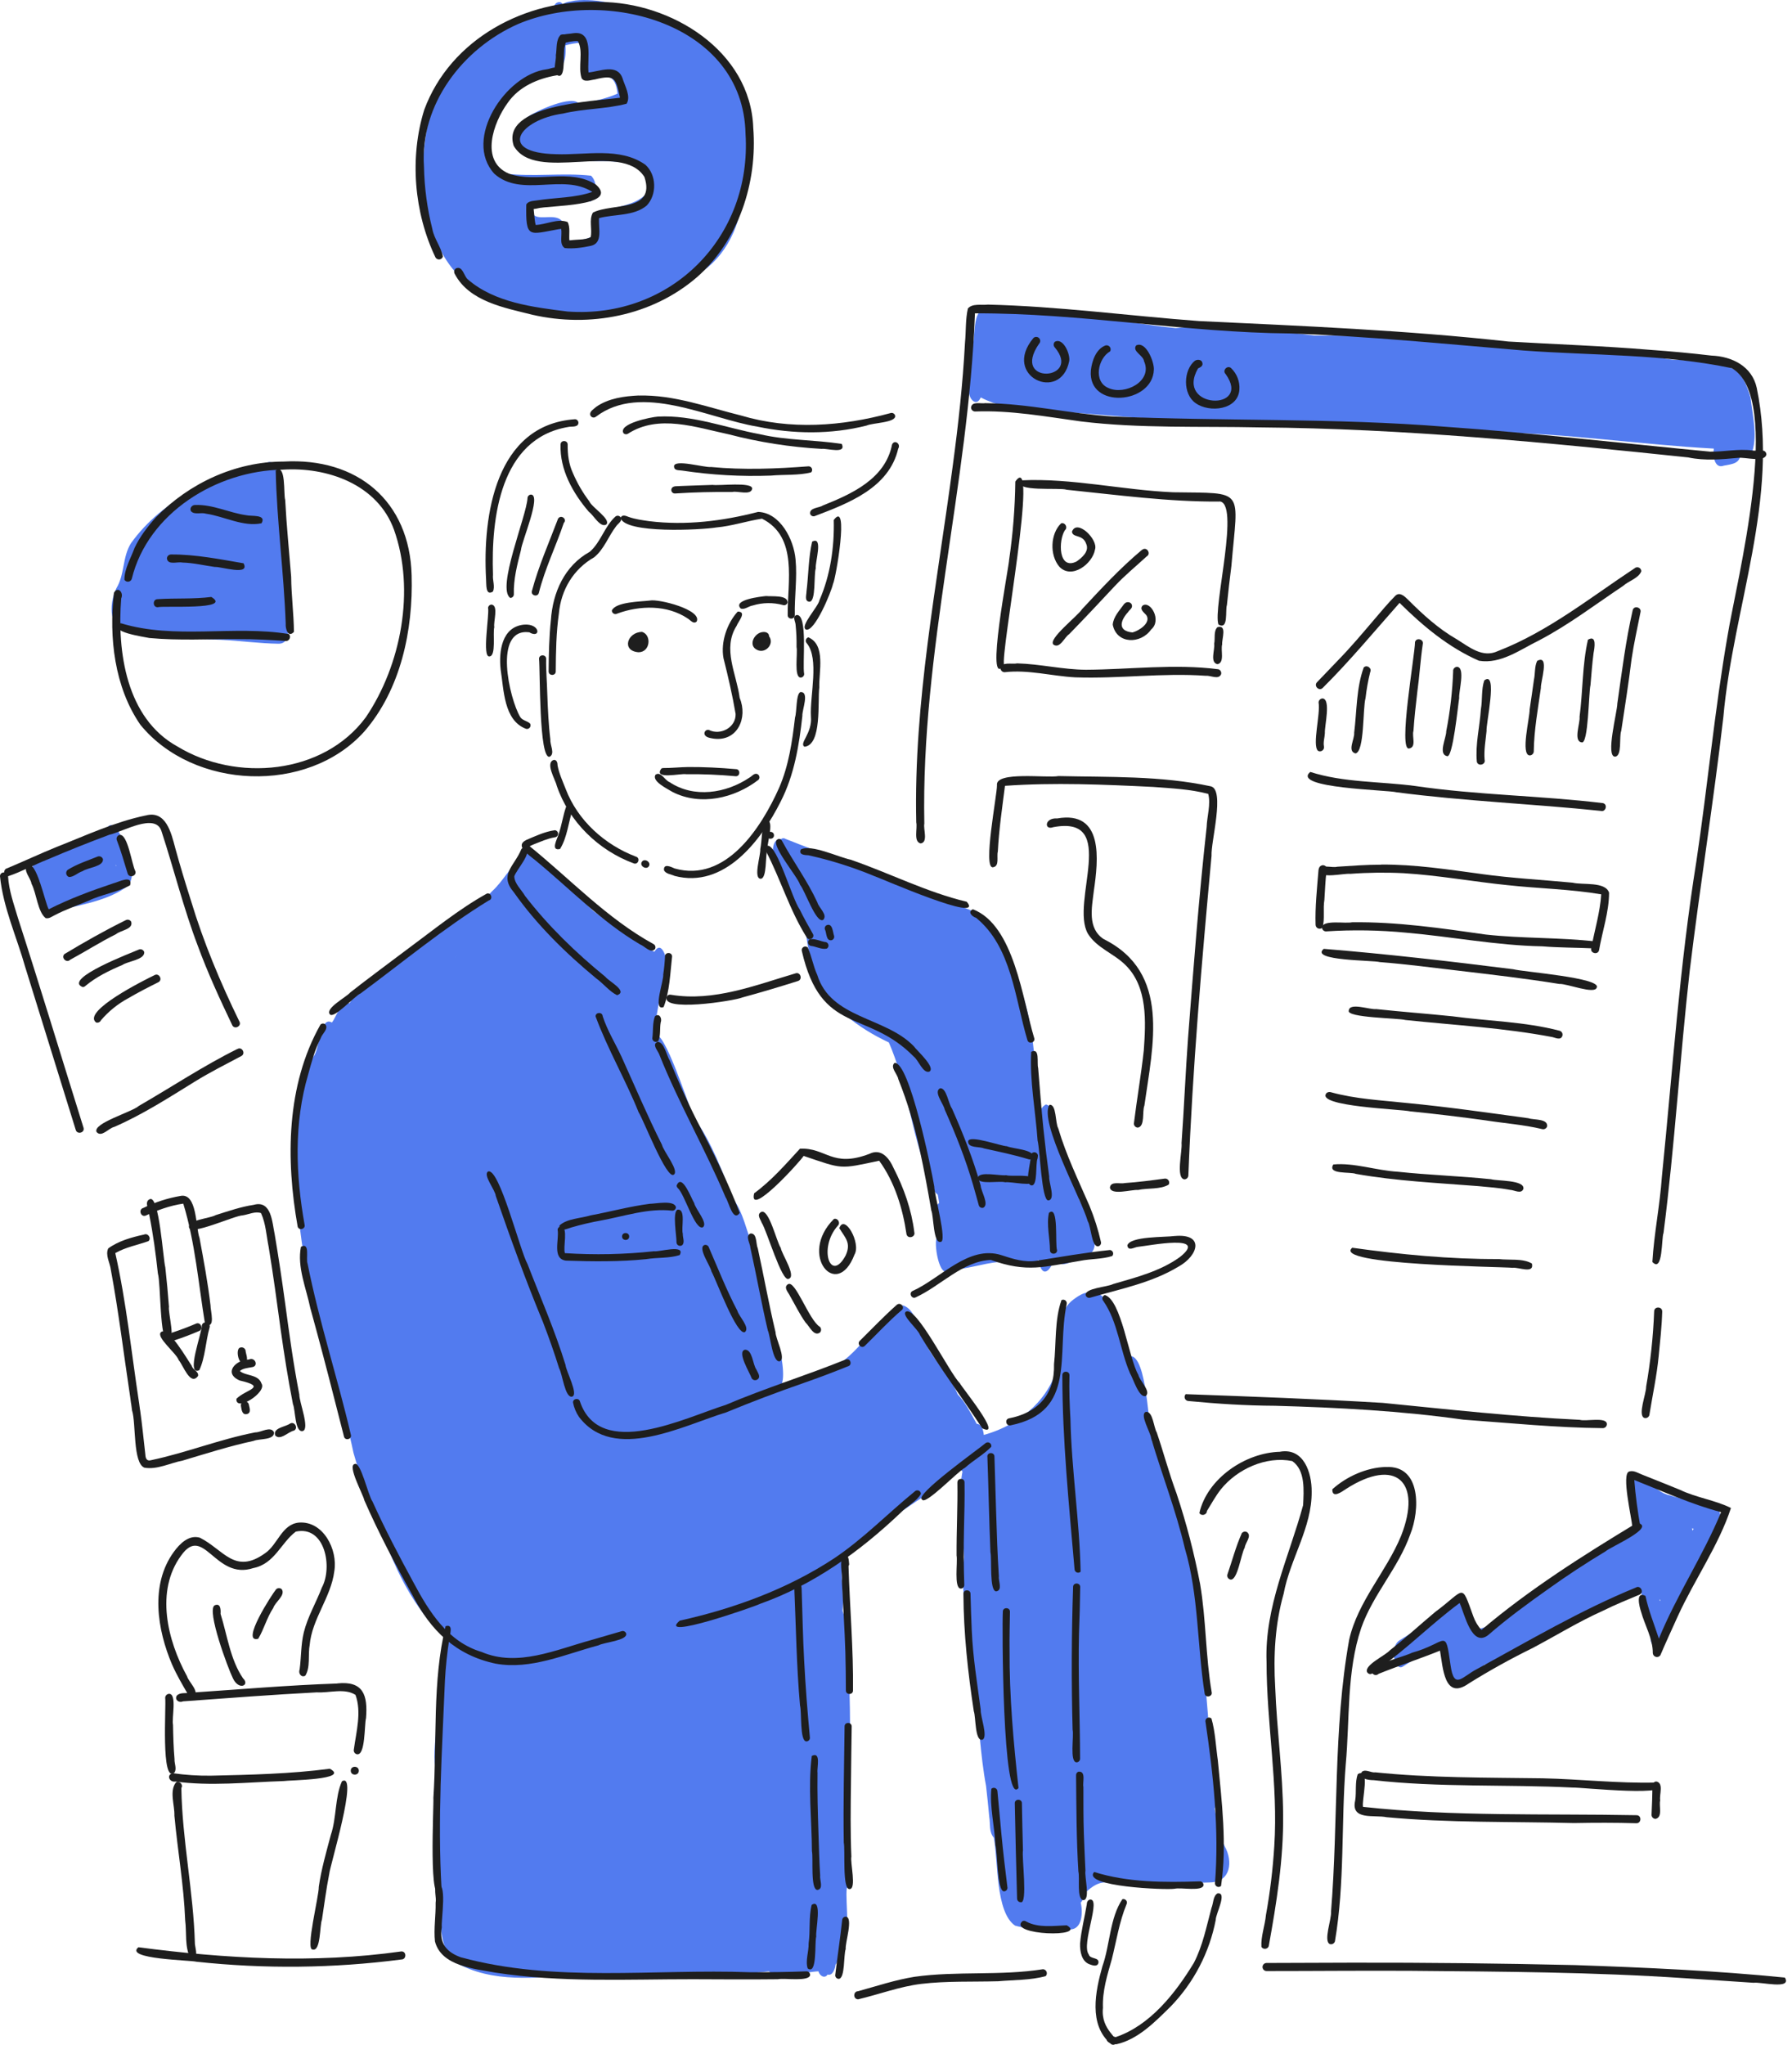 <?xml version="1.0" encoding="UTF-8"?> <svg xmlns="http://www.w3.org/2000/svg" width="263" height="300" viewBox="0 0 263 300" fill="none"> <path d="M148.786 142.561C147.307 139.383 145.886 135.827 142.927 133.756C140.516 132.61 137.771 132.27 135.443 130.905C134.458 130.388 128.261 127.154 127.829 128.103C125.147 126.474 122.128 125.602 119.193 124.58C117.88 124.116 116.591 123.58 115.289 123.079C115.198 123.014 115.088 122.979 114.976 122.979C114.863 122.979 114.754 123.014 114.662 123.079L114.63 123.102C113.241 122.959 113.288 125.283 113.612 126.203C115.084 129.353 116.424 132.579 118.012 135.67C118.36 136.945 118.399 138.281 118.737 139.586C118.684 140.828 118.694 142.115 119.226 143.268C121.669 147.565 125.997 150.882 130.448 152.941C132.945 158.659 133.584 164.918 135.62 170.797C136.352 172.194 136.347 174.33 137.626 175.277C137.704 175.685 137.773 176.076 137.83 176.477C136.474 177.75 137.49 179.829 137.553 181.413C136.92 182.164 137.885 187.929 139.337 186.3C141.78 186.272 144.187 185.366 146.633 185.142C148.578 184.879 150.614 185.938 152.437 184.844C152.877 187.75 154.253 186.437 154.638 184.744C155.035 185.52 155.949 185.665 156.907 185.264C158.283 184.685 160.499 184.529 160.653 182.68C160.873 180.317 159.417 178.116 158.413 176.072C157.613 172.296 156.536 168.537 154.601 165.163C154.465 164.161 154.748 162.355 153.5 162.037C151.433 163.21 153.037 166.924 152.667 168.924C152.691 169.311 152.703 169.916 152.714 170.649L152.691 170.626C151.785 161.255 152.86 151.326 148.786 142.561ZM133.949 154.608C133.949 154.635 133.949 154.659 133.963 154.686C133.957 154.659 133.953 154.635 133.949 154.608ZM140.526 182.303H140.559H140.526Z" fill="#527BEF"></path> <path d="M178.263 265.384C178.9 263.27 178.033 260.986 177.966 258.821C178.169 258.007 178.169 257.051 177.715 256.318C177.251 252.107 177.061 247.874 176.544 243.666C177.257 241.473 176.271 239.072 176.137 236.828C176.143 235.565 175.989 234.306 175.679 233.081C175.284 230.723 174.811 228.382 174.396 226.028C174.3 225.455 174.213 224.71 173.693 224.295C173.243 223.164 173.569 220.079 172.064 219.953C171.618 218.731 171.657 217.074 170.698 216.153C170.12 214.661 169.843 213.013 169.138 211.588C168.515 209.427 168.348 198.844 165.857 198.962C165.42 197.887 164.817 192.22 163.273 192.931C162.662 192.212 162.021 189.229 160.803 190.061C159.844 189.043 158.402 190.008 157.523 190.672C155.429 192.179 155.69 194.963 155.486 197.244C155.788 203.903 150.461 208.851 144.388 210.527C144.325 209.916 144.099 208.92 143.346 208.898C142.531 207.454 141.694 205.731 140.558 204.581C139.267 201.375 136.385 199.133 135.347 195.824C134.587 194.387 134.225 192.075 132.522 191.515C131.789 191.662 131.3 192.399 130.73 192.835C129.244 193.539 128.002 194.983 127.11 196.317C123.799 200.325 120.117 202.785 114.761 202.901C115.244 201.785 114.627 197.494 113.743 196.684C112.67 192.022 112.265 187.168 110.448 182.731C109.52 180.513 109.07 177.9 107.656 175.966C106.027 171.974 104.512 167.698 102.001 164.208C101.158 162.811 97.434 150.403 95.943 151.882C96.196 149.923 96.538 147.984 96.876 146.039C97.99 145.054 97.984 142.781 97.937 141.356C97.778 140.501 97.122 137.894 96.045 139.627C95.653 139.477 95.27 139.302 94.899 139.106C94.461 138.177 93.241 138.059 92.455 137.495C90.588 136.308 88.84 134.927 87.042 133.626C86.14 132.661 85.006 131.899 84.301 130.761C84.151 130.451 83.833 130.072 83.452 130.182C82.923 129.551 82.389 128.975 81.854 128.362C81.218 127.883 80.668 125.981 79.72 126.885C79.046 126.232 78.534 125.132 77.59 124.886C77.227 124.91 77.011 125.205 76.859 125.511C75.026 126.861 73.932 129.209 72.207 130.769C70.277 132.878 67.788 134.3 65.542 136.039C64.577 135.786 63.573 137.244 62.753 137.713C59.714 139.939 57.026 142.561 54.019 144.84C52.776 142.971 51.982 146.469 51.261 147.21C50.205 146.434 49.286 149.375 48.704 150.023C46.971 148.951 46.871 154.079 46.026 154.969C40.204 165.947 45.024 191.485 49.164 203.07C50.258 206.372 51.163 209.734 51.877 213.139C52.825 216.622 54.275 219.925 55.532 223.297C57.676 229.61 60.458 235.853 65.477 240.402C64.626 242.911 64.991 245.674 64.575 248.313C64.736 250.584 62.62 259.697 64.64 260.401C64.49 267.417 64.196 274.44 64.575 281.451C64.575 281.376 64.561 281.298 64.555 281.223C64.555 281.341 64.575 281.457 64.583 281.575C64.736 283.815 65.031 286.344 66.823 287.902C72.307 291.022 78.683 290.142 84.743 289.778C89.091 289.603 93.422 290.093 97.764 290.23C102.822 290.403 107.852 289.706 112.876 289.224C113.784 290.395 118.549 289.267 120.117 289.224C120.259 289.835 121.015 290.372 121.461 289.696C122.214 289.92 122.56 288.837 122.624 288.253C123.096 287.642 123.006 286.827 123.316 286.143C125.094 285.597 123.992 278.879 124.281 277.032C125.409 275.222 124.183 272.959 124.251 270.962C124.297 266.341 124.31 261.776 124.336 257.155C124.676 256.707 124.79 256.041 124.78 255.496C124.758 252.376 124.741 249.258 124.605 246.143C124.312 242.905 124.703 239.384 123.648 236.313C123.937 233.517 123.141 230.611 123.805 227.887C127.187 225.132 130.857 222.763 134.445 220.291C136.672 218.819 139.161 217.44 140.847 215.349C140.944 215.553 141.083 215.734 141.254 215.88C140.509 220.035 141.173 224.282 141.499 228.439C140.851 232.579 141.932 236.812 142.274 240.954C142.588 243.243 142.038 245.766 143.036 247.888C143.698 252.606 143.851 257.375 144.72 262.047C144.897 263.558 145.046 265.073 145.188 266.588C145.368 267.62 145.117 268.75 145.86 269.626C146.508 273.002 146.076 280.529 148.974 282.516C151.538 283.257 154.364 282.993 157.022 283.076C158.873 283.092 158.944 280.478 158.608 279.144C158.975 278.777 159.093 278.283 159.166 277.8C161.675 275.383 162.385 276.374 165.593 276.305C169.598 276.476 173.62 276.305 177.622 276.179C180.658 276.087 180.977 273.069 179.737 270.868C178.921 269.129 178.668 267.223 178.263 265.384ZM63.101 141.802L63.036 141.845L63.101 141.802ZM66.469 280.618L66.457 280.457C66.457 280.547 66.471 280.639 66.479 280.728C66.475 280.692 66.473 280.655 66.469 280.618ZM66.601 282.103C66.601 282.103 66.601 282.125 66.601 282.135C66.601 282.145 66.601 282.113 66.601 282.103ZM66.601 282.082V282.07L66.614 282.178C66.608 282.145 66.603 282.115 66.601 282.082ZM67.009 140.201C66.903 140.309 66.805 140.419 66.693 140.529L67.009 140.197V140.201ZM99.829 166.849C99.847 166.794 99.865 166.737 99.879 166.678C99.867 166.737 99.849 166.794 99.831 166.849H99.829ZM120.974 230.18H120.96H120.976H120.974ZM122.259 280.15C122.259 279.743 122.259 279.335 122.259 278.928V280.15ZM143.392 226.86L143.46 227.353L143.392 226.86ZM143.48 215.624L143.527 215.636L143.48 215.624ZM143.669 214.219L143.688 214.18L143.669 214.219ZM144.651 214.396L144.694 214.384L144.651 214.396ZM157.242 279.081V279.071V279.081ZM159.028 273.623L159.062 273.593L159.028 273.623Z" fill="#527BEF"></path> <path d="M256.921 58.354C256.431 56.725 255.675 54.43 253.906 53.933C253.618 52.89 247.67 52.965 246.393 52.786C243.868 52.91 241.115 51.381 238.686 52.161C223.45 50.866 208.169 49.196 192.854 49.231C186.111 48.39 179.355 47.49 172.549 48.135C164.135 47.335 155.835 45.042 147.335 44.969C146.439 45.13 145.07 44.702 144.673 45.783C144.617 45.755 144.558 45.735 144.496 45.724C142.716 45.079 143.168 49.797 142.712 50.872C142.378 53.111 142.22 55.373 142.24 57.637C142.283 58.655 143.364 59.694 143.934 58.311C148.542 60.687 154.018 60.188 159.048 60.663C167.238 61.333 175.435 61.976 183.653 62.009C195.564 63.068 207.526 62.541 219.446 63.422C230.188 63.614 240.812 65.237 251.527 65.817C251.36 66.77 251.592 68.845 252.991 68.318C254.284 68.065 255.461 68.043 255.457 66.371L255.48 66.349C255.683 67 256.498 67.603 256.962 66.823C258.078 64.18 257.221 61.097 256.921 58.354Z" fill="#527BEF"></path> <path d="M40.893 94.445C42.819 94.428 42.271 91.698 41.968 90.457C43.068 88.482 41.872 85.432 42.125 83.145C42.053 80.498 41.876 77.867 41.762 75.227C41.516 73.438 41.889 71.228 40.697 69.75C40.669 68.996 40.463 67.77 39.5 67.776C31.815 69.68 23.981 73.071 19.226 79.693C17.941 81.73 18.324 84.269 17.08 86.303C15.927 88.747 15.839 92.691 19.47 92.561C23.75 93.309 28.077 93.746 32.419 93.868C35.25 94.003 38.06 94.41 40.893 94.445ZM39.816 90.466L39.797 90.372L39.816 90.466ZM18.747 88.504H18.786H18.747Z" fill="#527BEF"></path> <path d="M15.778 121.381C15.735 121.448 15.696 121.517 15.659 121.584C12.57 122.737 9.612 124.217 6.482 125.268L6.712 125.195C6.42 125.313 6.11 125.381 5.795 125.398C4.445 125.626 4.425 129.186 5.836 129.359C5.441 131.029 5.893 134.126 8.184 133.692C11.754 132.717 15.863 132.21 18.846 129.919C19.692 128.628 19.413 127.068 19.02 125.681C18.716 124.832 16.948 119.707 15.778 121.381ZM17.016 127.048C17.016 126.985 17.016 126.923 17.016 126.86C17.038 126.911 17.058 126.964 17.079 127.017L17.016 127.048Z" fill="#527BEF"></path> <path d="M105.042 7.164C104.59 6.86 103.845 6.195 103.413 6.808C101.077 4.048 97.754 2.757 94.357 1.841C91.162 0.804 87.804 -0.301 84.408 0.075C83.797 0.216 83.088 0.244 82.575 0.613C82.2 0.037 81.5 0.354 81.314 0.912C74.224 2.965 66.842 6.657 63.969 13.912C60.332 24.21 61.264 39.717 72.951 44.203C81.54 48.123 91.519 46.582 99.477 41.876C104.859 39.577 107.673 35.86 108.879 30.171C110.214 24.854 110.304 19.174 108.74 13.902C108.015 11.44 107.156 8.789 105.042 7.164ZM87.171 7.292L87.144 7.235L87.171 7.292ZM81.023 4.985L80.887 5.03L81.023 4.985ZM72.98 10.937L72.951 10.962L72.98 10.937ZM95.663 27.055C94.681 29.877 91.252 30.179 88.766 30.845C86.556 32.488 89.495 35.563 83.172 35.223C83.326 28.684 77.545 34.667 77.812 29.59C80.775 29.464 83.815 29.826 86.743 29.539C87.701 28.66 87.664 26.666 86.743 25.776C82.587 25.314 78.284 25.98 74.118 25.463C69.062 22.976 71.556 15.1 75.833 13.016C79.162 10.51 83.343 12.361 83.001 6.649C83.759 6.442 84.536 6.311 85.32 6.258C85.116 15.493 89.979 7.779 90.631 13.737C88.841 14.54 86.892 14.884 84.976 15.238C84.066 13.831 78.626 16.299 77.47 17.14C76.089 18.337 75.81 20.718 76.828 22.221C77.773 23.31 79.421 23.312 80.746 23.55C83.789 24.273 96.656 22.015 95.663 27.055ZM95.398 6.138L95.872 6.29L95.834 6.276L95.899 6.298L95.398 6.138Z" fill="#527BEF"></path> <path d="M251.344 220.88C249.228 220.521 247.138 220.024 245.087 219.393C242.643 218.955 240.788 215.373 239.963 216.821C239.232 217.959 239.664 219.301 239.912 220.511C239.89 221.811 239.938 223.112 240.055 224.407L240.016 224.437C238.794 224.586 237.662 225.575 236.63 226.243C233.868 227.63 231.115 229.223 229.136 231.642C224.778 234.232 221.31 238.362 216.134 239.164C216.097 238.321 215.832 237.572 215.044 237.252C215.079 236.405 214.619 234.197 213.46 235.216C213.256 235.393 213.053 235.564 212.849 235.735C212.687 235.697 212.519 235.703 212.36 235.753C211.305 236.539 209.815 237.246 209.122 238.349C207.852 239.15 206.557 239.915 205.296 240.724C204.323 241.538 204.39 243.216 204.972 244.241C205.176 244.528 205.522 244.762 205.872 244.522C207.744 243.3 209.711 242.212 211.546 240.93C211.546 242.068 212.25 242.966 212.755 243.935C213.197 249.545 215.561 246.198 217.975 244.159C218.126 244.351 218.332 244.493 218.565 244.566C221.538 243.638 223.768 241.035 226.603 239.71C228.655 238.488 230.8 237.425 232.915 236.305L233.084 236.242C235.677 235.55 238.114 233.238 240.867 233.668C240.934 233.872 240.989 234.075 241.04 234.279C241.02 234.195 240.998 234.114 240.977 234.03C241.647 236.183 242.507 238.164 242.248 240.465C242.248 241.215 243.119 242.502 243.787 241.483C244.227 240.771 244.398 239.854 244.736 239.07C246.062 235.558 248.355 232.521 250.206 229.278C251.021 227.868 252.086 226.382 251.972 224.688C252.774 223.694 252.843 221.226 251.344 220.88ZM243.647 234.91C243.606 234.833 243.565 234.749 243.529 234.666C243.575 234.698 243.626 234.722 243.679 234.737C243.669 234.794 243.657 234.851 243.647 234.918V234.91ZM248.383 224.578C248.376 224.46 248.36 224.343 248.337 224.227L248.565 224.286C248.506 224.384 248.445 224.48 248.383 224.578ZM251.2 221.042H251.218H251.2Z" fill="#527BEF"></path> <path d="M116.921 90.231C116.245 90.447 116.717 91.131 116.758 91.599C116.875 92.706 116.924 93.818 116.903 94.93C117.106 95.82 116.481 99.37 117.501 99.41C117.639 99.409 117.772 99.354 117.869 99.257C117.967 99.159 118.023 99.027 118.025 98.889C117.725 97.464 118.609 90.086 116.921 90.231ZM116.64 91.045C116.648 91.062 116.655 91.079 116.66 91.096L116.64 91.045Z" fill="#1E1E1E"></path> <path d="M117.471 101.536C116.805 101.815 116.959 104.456 116.68 105.266C116.273 108.771 115.764 112.308 114.351 115.57C111.73 121.447 106.507 129.544 99.017 127.416C98.488 127.178 97.347 126.622 97.453 127.677C97.706 128.22 98.504 128.267 99.007 128.509C106.285 130.422 111.685 123.364 114.567 117.615C116.577 113.705 117.283 109.349 117.758 105.026C117.693 104.171 118.857 101.456 117.471 101.536ZM117.106 102.181C117.105 102.185 117.105 102.188 117.106 102.192V102.181ZM116.383 107.572C116.383 107.6 116.383 107.629 116.383 107.659C116.383 107.629 116.383 107.6 116.383 107.572ZM116.371 107.671V107.71V107.671ZM104.646 127.157L104.574 127.188L104.646 127.157Z" fill="#1E1E1E"></path> <path d="M79.109 96.648C79.287 98.359 79.081 111.457 80.669 111.023C81.502 110.583 80.704 109.298 80.777 108.541C80.5 106.287 80.404 104.016 80.321 101.75C80.28 100.049 80.117 98.349 80.154 96.659C80.164 95.989 79.107 95.978 79.109 96.659V96.648ZM80.922 109.626V109.679V109.626ZM79.753 108.691C79.753 108.671 79.753 108.653 79.753 108.632C79.753 108.653 79.753 108.671 79.753 108.691ZM79.753 108.632C79.753 108.606 79.753 108.579 79.753 108.553C79.753 108.579 79.753 108.606 79.753 108.632Z" fill="#1E1E1E"></path> <path d="M81.287 111.488C79.959 111.895 81.507 114.365 81.706 115.267C83.504 120.562 87.827 124.775 93.053 126.687C93.694 126.874 93.99 125.858 93.33 125.681C88.758 123.946 84.791 120.386 83.03 115.774C82.59 114.632 82.05 113.506 81.83 112.296C81.83 111.931 81.737 111.481 81.287 111.481V111.488Z" fill="#1E1E1E"></path> <path d="M94.191 126.461C93.826 127.072 94.894 127.683 95.244 127.072C95.594 126.461 94.545 125.85 94.191 126.461Z" fill="#1E1E1E"></path> <path d="M76.904 91.643C73.636 91.963 73.188 95.571 73.475 98.223C73.95 101.181 73.919 105.706 77.21 106.932C77.31 106.957 77.415 106.953 77.512 106.919C77.609 106.886 77.695 106.824 77.758 106.742C77.82 106.661 77.858 106.563 77.865 106.46C77.873 106.357 77.85 106.254 77.8 106.164C77.393 105.747 76.666 105.735 76.336 105.171C74.781 102.57 72.325 92.124 77.668 92.763C79.401 93.781 79.354 91.452 76.904 91.643Z" fill="#1E1E1E"></path> <path d="M90.348 75.76C88.719 77.218 88.2 79.527 86.552 80.959C82.86 82.995 81.117 86.917 80.85 91C80.85 90.988 80.85 90.976 80.85 90.963C80.592 93.468 80.535 95.993 80.519 98.512C80.519 99.18 81.567 99.192 81.563 98.512C81.584 95.68 81.628 92.831 82.021 90.023C82.337 86.538 84.157 83.488 87.208 81.757C88.668 80.57 89.277 78.703 90.395 77.246C90.631 76.874 91.12 76.636 91.179 76.175C91.176 76.079 91.146 75.986 91.094 75.906C91.042 75.826 90.968 75.761 90.882 75.719C90.796 75.677 90.7 75.659 90.604 75.668C90.509 75.677 90.417 75.711 90.34 75.768L90.348 75.76ZM80.848 91.049V91V91.049Z" fill="#1E1E1E"></path> <path d="M111.268 75.103C106.073 76.447 100.658 77.121 95.305 76.465C94.286 76.32 93.238 76.186 92.25 75.836C91.843 75.665 91.252 75.439 91.079 76.011C91.796 78.318 102.823 77.762 105.152 77.383C107.421 77.18 109.596 76.438 111.83 76.096C117.181 78.784 115.546 85.378 115.605 90.249C115.593 90.919 116.658 90.931 116.648 90.249C116.589 87.522 117.022 84.794 116.758 82.073C116.507 79.145 114.497 75.215 111.259 75.103H111.268ZM111.899 76.121L111.94 76.137L111.899 76.121Z" fill="#1E1E1E"></path> <path d="M84.37 61.509C72.762 62.324 70.809 75.593 71.337 84.972C71.404 85.63 71.204 87.485 72.329 86.805C72.695 86.088 72.261 85.127 72.355 84.324C72.06 76.006 73.408 64.327 83.374 62.647C83.82 62.544 84.363 62.676 84.744 62.395C84.816 62.321 84.864 62.228 84.884 62.128C84.903 62.027 84.893 61.922 84.853 61.828C84.814 61.733 84.748 61.651 84.663 61.594C84.578 61.536 84.478 61.504 84.376 61.503L84.37 61.509Z" fill="#1E1E1E"></path> <path d="M71.638 89.225C71.823 90.281 70.718 96.521 71.842 96.305C72.846 96.248 72.298 92.886 72.544 92.012C72.392 91.198 73.204 88.86 72.149 88.701C72.011 88.703 71.879 88.758 71.782 88.856C71.684 88.954 71.629 89.086 71.628 89.225H71.638Z" fill="#1E1E1E"></path> <path d="M93.745 58.022C91.598 58.127 89.312 58.429 87.507 59.683C87.171 60.009 86.512 60.327 86.622 60.872C86.646 60.964 86.695 61.047 86.764 61.113C86.832 61.179 86.918 61.225 87.01 61.246C87.103 61.267 87.199 61.262 87.29 61.232C87.38 61.202 87.46 61.148 87.522 61.076L87.495 61.113C94.124 56.113 103.89 61.383 111.133 62.591C116.428 63.693 121.938 63.766 127.192 62.434C128.033 62.027 131.611 62.027 131.368 60.964C131.331 60.831 131.242 60.718 131.122 60.649C131.001 60.581 130.859 60.563 130.725 60.599C123.533 62.554 115.984 63.112 108.757 60.962C103.821 59.74 98.895 57.897 93.745 58.032V58.022ZM89.265 59.901L89.21 59.925L89.265 59.901Z" fill="#1E1E1E"></path> <path d="M130.912 65.257C129.921 70.242 125.033 72.462 120.757 74.164C120.185 74.549 118.806 74.463 118.896 75.368C118.933 75.501 119.021 75.614 119.141 75.682C119.262 75.75 119.404 75.768 119.537 75.732C124.502 73.848 130.489 71.592 131.821 65.833C132.271 65.11 131.242 64.408 130.904 65.257H130.912Z" fill="#1E1E1E"></path> <path d="M122.366 76.285C122.466 80.264 121.867 84.39 120.27 88.053C120.077 89.055 117.34 91.878 118.283 92.366C119.558 92.774 121.993 86.868 122.256 85.669C122.663 84.964 124.671 73.214 122.366 76.285Z" fill="#1E1E1E"></path> <path d="M118.636 93.505C118.548 93.53 118.469 93.578 118.406 93.642C118.342 93.707 118.297 93.788 118.274 93.876C118.25 93.963 118.25 94.055 118.273 94.143C118.297 94.231 118.342 94.311 118.405 94.376C120.277 96.616 118.839 102.115 119.016 105.112C119.25 107.611 117.21 109.065 118.076 109.557C120.649 109.281 119.984 102.903 120.242 100.87C120.161 98.575 121.232 94.609 118.638 93.505H118.636Z" fill="#1E1E1E"></path> <path d="M95.365 88.11C94.044 88.271 90.335 88.291 89.798 89.576C89.799 89.668 89.824 89.758 89.871 89.837C89.917 89.915 89.984 89.981 90.064 90.026C90.143 90.071 90.233 90.095 90.325 90.095C90.417 90.094 90.507 90.07 90.586 90.024C93.905 88.802 97.927 88.715 100.951 90.753C101.336 90.992 101.784 91.625 102.248 91.183C103.077 89.47 96.671 87.835 95.367 88.108L95.365 88.11Z" fill="#1E1E1E"></path> <path d="M93.535 92.994L93.414 93.114C93.282 93.144 93.163 93.217 93.077 93.322C92.991 93.426 92.942 93.557 92.938 93.692C91.7 95.772 95.439 95.285 94.414 93.473C94.435 93.363 94.421 93.25 94.374 93.149C94.326 93.048 94.248 92.965 94.15 92.912C94.052 92.858 93.939 92.838 93.829 92.852C93.718 92.867 93.615 92.917 93.535 92.994Z" fill="#1E1E1E"></path> <path d="M112.443 87.446C111.675 87.522 107.458 87.99 108.71 89.279C109.287 89.495 109.879 88.921 110.462 88.839C111.918 88.39 113.473 88.368 114.942 88.776C115.075 88.812 115.217 88.793 115.337 88.725C115.457 88.657 115.545 88.544 115.583 88.412C115.626 87.245 113.255 87.544 112.441 87.448L112.443 87.446Z" fill="#1E1E1E"></path> <path d="M111.286 94.018C111.286 94.694 112.335 94.694 112.331 94.018C112.327 93.342 111.28 93.342 111.286 94.018Z" fill="#1E1E1E"></path> <path d="M108.27 89.726C106.706 91.44 105.744 94.206 106.182 96.566C106.864 99.266 107.494 101.999 107.96 104.742C108.031 106.725 105.746 107.945 104.042 107.096C103.953 107.072 103.86 107.073 103.771 107.097C103.682 107.121 103.601 107.168 103.536 107.233C103.471 107.298 103.424 107.379 103.401 107.468C103.377 107.557 103.377 107.65 103.401 107.739C103.588 108.23 104.284 108.279 104.738 108.368C108.249 108.835 109.78 105.3 108.559 102.396C108.103 98.865 105.977 95.179 108.107 91.821C108.333 91.186 109.679 89.744 108.27 89.726Z" fill="#1E1E1E"></path> <path d="M96.214 113.655C95.573 114.627 98.029 115.765 98.719 116.203C102.816 118.276 107.791 117.125 111.31 114.413C111.373 114.348 111.419 114.267 111.442 114.18C111.465 114.092 111.465 114 111.442 113.912C111.418 113.824 111.373 113.744 111.309 113.679C111.246 113.614 111.167 113.566 111.08 113.541C110.632 113.431 110.332 113.924 109.966 114.103C106.543 116.4 101.839 117.131 98.269 114.751C97.57 114.496 97.006 113.122 96.214 113.655Z" fill="#1E1E1E"></path> <path d="M101.019 112.533C99.797 112.545 98.563 112.694 97.335 112.682C97.243 112.681 97.152 112.706 97.073 112.753C95.802 114.447 99.923 113.435 100.689 113.586C103.128 113.559 105.567 113.66 107.996 113.887C108.668 113.902 108.678 112.839 107.996 112.843C105.678 112.639 103.347 112.521 101.019 112.533Z" fill="#1E1E1E"></path> <path d="M83.098 118.32C82.624 119.636 82.452 121.047 81.988 122.37C81.819 123.028 80.73 124.894 82.192 124.56C83.253 122.855 83.414 120.666 84.045 118.762C84.283 118.192 83.395 117.774 83.106 118.32H83.098Z" fill="#1E1E1E"></path> <path d="M112.191 120.547C111.753 121.796 111.841 123.26 111.58 124.579C111.665 125.453 110.507 128.88 111.643 128.929C112.596 128.872 112.299 125.498 112.618 124.624C112.523 123.852 113.907 119.578 112.193 120.552L112.191 120.547Z" fill="#1E1E1E"></path> <path d="M112.705 124.072C112.628 124.093 112.557 124.132 112.497 124.185C112.438 124.238 112.391 124.304 112.361 124.378C112.331 124.452 112.318 124.532 112.324 124.612C112.329 124.692 112.353 124.769 112.394 124.838C114.564 128.984 115.884 133.554 118.401 137.539C118.733 138.121 119.649 137.598 119.301 137.013C118.627 135.84 117.967 134.657 117.372 133.442C116.222 131.812 114.141 124.166 112.705 124.074V124.072ZM115.796 129.917C115.809 129.947 115.823 129.98 115.835 130.012C115.823 129.98 115.809 129.947 115.796 129.917Z" fill="#1E1E1E"></path> <path d="M81.405 121.81C79.945 122.014 78.584 122.665 77.24 123.235C75.446 124.113 77.729 125.502 78.531 126.188C83.622 130.363 88.226 135.201 93.947 138.563C94.602 138.799 95.502 139.958 96.126 139.239C96.194 139.119 96.212 138.977 96.177 138.844C96.142 138.71 96.056 138.596 95.938 138.524C89.1 134.777 83.738 129.019 77.733 124.152C77.955 124.04 78.185 123.948 78.413 123.846C79.397 123.474 80.372 123.015 81.415 122.846C81.548 122.838 81.672 122.779 81.764 122.682C81.855 122.585 81.906 122.457 81.906 122.324C81.906 122.191 81.855 122.063 81.764 121.966C81.672 121.869 81.548 121.81 81.415 121.802L81.405 121.81ZM81.327 122.863L81.189 122.881L81.327 122.863Z" fill="#1E1E1E"></path> <path d="M97.597 140.327C97.559 141.22 97.471 142.11 97.335 142.993V142.962C97.461 143.816 95.722 148.403 97.396 147.748C98.278 145.508 98.367 142.767 98.638 140.329C98.638 139.655 97.591 139.651 97.593 140.329L97.597 140.327ZM97.327 143.06V143.101V143.06Z" fill="#1E1E1E"></path> <path d="M76.501 124.612C75.483 127.094 73.188 128.314 75.421 130.925C78.794 135.708 83.031 139.848 87.53 143.567C88.576 144.314 89.432 145.464 90.568 146.01C92.236 145.432 89.309 143.949 88.857 143.32C84.493 139.765 80.419 135.822 76.985 131.355L77.067 131.46C76.546 130.552 75.487 129.628 75.481 128.565C75.784 127.62 78.067 125.174 77.216 124.421C77.096 124.351 76.953 124.332 76.819 124.367C76.685 124.402 76.571 124.489 76.501 124.608V124.612Z" fill="#1E1E1E"></path> <path d="M96.133 149.085C95.74 150.071 95.885 151.275 95.736 152.344C95.739 152.446 95.771 152.545 95.829 152.63C95.886 152.714 95.968 152.78 96.062 152.819C96.157 152.858 96.26 152.868 96.361 152.85C96.462 152.831 96.554 152.783 96.628 152.712C96.993 151.898 96.797 150.859 96.974 149.967C97.194 149.395 96.754 148.585 96.133 149.092V149.085Z" fill="#1E1E1E"></path> <path d="M118.836 137.814C118.749 137.867 118.68 137.944 118.636 138.036C118.592 138.128 118.576 138.231 118.59 138.332C118.603 138.433 118.645 138.528 118.711 138.606C118.778 138.683 118.865 138.74 118.963 138.769C119.749 138.842 120.571 139.349 121.343 139.176C121.43 139.123 121.5 139.046 121.544 138.954C121.588 138.863 121.604 138.76 121.591 138.659C121.578 138.558 121.536 138.463 121.47 138.386C121.404 138.308 121.316 138.252 121.219 138.223C120.435 138.133 119.612 137.641 118.836 137.816V137.814Z" fill="#1E1E1E"></path> <path d="M114.184 123.122C112.728 123.637 117.094 128.606 117.422 129.814C118.143 130.652 119.764 135.515 120.802 134.965C121.543 134.234 120.165 133.19 119.961 132.4C118.509 129.241 116.434 126.449 114.791 123.405C114.742 123.29 114.653 123.197 114.541 123.143C114.428 123.089 114.3 123.078 114.18 123.112L114.184 123.122Z" fill="#1E1E1E"></path> <path d="M121.296 135.748C121.197 135.806 121.12 135.896 121.077 136.002C121.034 136.109 121.026 136.227 121.056 136.338C121.349 136.857 121.186 138.079 122.05 137.943C122.183 137.904 122.295 137.815 122.363 137.695C122.431 137.575 122.45 137.433 122.414 137.299C122.211 136.747 122.199 135.369 121.296 135.748Z" fill="#1E1E1E"></path> <path d="M112.551 122.549C112.551 123.223 113.6 123.223 113.595 122.549C113.591 121.875 112.545 121.873 112.551 122.549Z" fill="#1E1E1E"></path> <path d="M117.525 124.639C117.163 125.454 118.183 125.454 118.709 125.484L118.621 125.474C121.944 126.21 125.196 127.237 128.338 128.545C129.224 128.832 144.658 135.601 141.888 132.302C135.983 130.895 130.562 128.099 124.85 126.13C123.054 125.761 119.016 123.806 117.519 124.639H117.525ZM118.12 125.403H118.11H118.13H118.12Z" fill="#1E1E1E"></path> <path d="M71.455 131.1C67.33 133.385 63.591 136.462 59.783 139.262L59.801 139.248C57.003 141.36 54.177 143.435 51.417 145.597C50.823 146.31 47.691 147.917 48.408 148.809C48.992 149.55 52.02 146.145 52.914 145.754C59.131 141.158 65.149 136.149 71.732 132.11C72.39 131.948 72.109 130.909 71.457 131.104L71.455 131.1Z" fill="#1E1E1E"></path> <path d="M47.029 150.327C42.005 159.23 41.938 170.114 43.683 179.952C43.848 180.596 44.88 180.333 44.701 179.675C43.398 172.367 43.113 164.81 45.233 157.623C45.734 155.825 46.198 153.997 47.066 152.329C47.249 151.679 48.242 150.987 47.772 150.321C47.673 150.224 47.541 150.17 47.403 150.17C47.264 150.17 47.132 150.224 47.033 150.321L47.029 150.327Z" fill="#1E1E1E"></path> <path d="M44.165 182.929C43.581 185.866 44.939 189.004 45.536 191.889C46.784 196.408 47.98 200.945 49.134 205.486C49.59 207.251 50.042 209.016 50.488 210.78C50.659 211.422 51.679 211.161 51.494 210.501C49.529 202.097 46.825 193.858 45.141 185.395C44.856 184.687 45.564 182.182 44.165 182.927V182.929Z" fill="#1E1E1E"></path> <path d="M52.063 214.789C50.931 215.011 53.301 219.253 53.47 220.114C55.555 224.883 57.997 229.506 60.546 234.045C63.194 239.225 66.906 242.848 72.736 244.08C77.898 245.021 82.94 242.691 87.846 241.392C88.681 240.934 92.1 240.7 91.904 239.675C91.867 239.543 91.778 239.43 91.658 239.362C91.538 239.293 91.396 239.275 91.263 239.311C89.762 239.747 88.257 240.178 86.758 240.622C81.598 242.029 75.966 244.624 70.696 242.37C65.729 240.891 62.98 236.478 60.677 232.161C58.557 228.268 56.492 224.331 54.665 220.289C54.032 219.41 52.932 214.374 52.063 214.791V214.789Z" fill="#1E1E1E"></path> <path d="M134.268 218.801C130.291 222.041 126.697 225.769 122.421 228.63C115.576 233.135 107.724 236.006 99.754 237.775C96.292 240.777 110.954 235.639 111.575 235.297C119.405 232.513 126.174 227.647 132.158 221.963C133.071 220.986 134.525 220.308 135.158 219.169C135.156 219.067 135.123 218.968 135.066 218.883C135.008 218.799 134.927 218.733 134.832 218.694C134.738 218.655 134.634 218.644 134.533 218.663C134.433 218.682 134.34 218.73 134.266 218.801H134.268Z" fill="#1E1E1E"></path> <path d="M71.63 171.878C70.834 172.383 72.689 174.574 72.762 175.46C74.923 181.685 77.159 187.882 79.686 193.965C80.547 196.205 81.349 198.461 82.06 200.75C82.551 201.609 82.907 205.067 83.938 204.912C84.99 204.674 83.064 201.155 83.005 200.279C81.451 195.217 79.317 190.366 77.411 185.432C76.332 183.561 73.285 171.241 71.626 171.878H71.63Z" fill="#1E1E1E"></path> <path d="M124.174 199.436C118.331 201.796 112.302 203.656 106.498 206.124C100.568 207.975 88.069 214.296 85.116 205.625C84.986 205.055 84.072 205.169 84.098 205.763C84.243 206.527 84.544 207.252 84.984 207.893C90.075 214.587 100.22 209.152 106.592 207.211C110.344 205.663 114.139 204.224 117.975 202.894C120.16 202.137 122.323 201.31 124.467 200.45C125.106 200.279 124.846 199.249 124.188 199.444L124.174 199.436Z" fill="#1E1E1E"></path> <path d="M131.605 191.446C129.717 193.114 127.98 194.954 126.182 196.72C125.701 197.19 126.445 197.942 126.919 197.459C128.697 195.732 130.381 193.883 132.262 192.275C132.926 191.867 132.185 190.941 131.607 191.444L131.605 191.446Z" fill="#1E1E1E"></path> <path d="M96.502 152.853C95.598 153.231 96.598 154.182 96.775 154.752C99.626 161.906 103.495 168.569 106.484 175.652C106.951 176.303 107.568 179.372 108.568 177.951C106.802 173.326 104.528 168.756 102.233 164.321C100.785 161.483 99.522 158.556 98.304 155.614C97.822 154.864 97.49 152.857 96.502 152.853Z" fill="#1E1E1E"></path> <path d="M110.141 180.969C109.315 181.331 110.115 182.427 110.129 183.077C111.027 187.098 111.738 191.161 112.683 195.175C113.076 196.05 113.377 199.928 114.432 199.718C115.428 199.404 113.807 196.362 113.821 195.456C112.844 191.369 112.111 187.231 111.211 183.128C110.911 182.468 111.139 180.9 110.143 180.969H110.141Z" fill="#1E1E1E"></path> <path d="M87.411 149.128C89.177 153.917 91.812 158.422 93.724 163.179C94.474 164.352 97.838 173.1 98.884 172.342C99.748 171.792 97.359 168.893 97.153 167.96C95.025 163.737 93.189 159.379 91.232 155.076C90.317 153.078 89.124 151.184 88.45 149.087C88.413 148.444 87.397 148.476 87.407 149.126L87.411 149.128Z" fill="#1E1E1E"></path> <path d="M103.397 182.659C102.314 183.044 104.273 185.697 104.416 186.542C105.11 187.764 108.122 196.034 109.331 195.433C110.107 194.747 108.441 193.146 108.224 192.316C106.629 189.283 105.373 186.092 104.006 182.948L104.037 183.022C103.999 182.889 103.91 182.777 103.79 182.709C103.671 182.64 103.529 182.622 103.395 182.657L103.397 182.659ZM104.008 182.948V182.93V182.946V182.948Z" fill="#1E1E1E"></path> <path d="M99.305 173.925C99.305 173.994 99.32 174.062 99.347 174.126C99.374 174.19 99.414 174.247 99.463 174.295C100.496 175.2 101.974 180.561 103.157 180.058C103.96 179.447 102.062 177.397 101.885 176.515C101.477 175.88 100.085 172.035 99.309 173.927L99.305 173.925Z" fill="#1E1E1E"></path> <path d="M117.658 139.382C117.658 139.43 117.665 139.477 117.679 139.523C120.529 151.959 127.217 148.012 134.1 155.011C134.81 155.543 135.45 157.524 136.395 157.225C137.378 156.614 134.562 154.14 134.104 153.49C129.937 149.169 121.912 149.47 119.933 143.001L119.963 143.074C119.352 141.775 119.135 140.305 118.552 139.014C118.478 138.943 118.385 138.895 118.285 138.876C118.184 138.857 118.081 138.868 117.986 138.907C117.892 138.946 117.81 139.012 117.753 139.096C117.695 139.181 117.663 139.28 117.66 139.382H117.658Z" fill="#1E1E1E"></path> <path d="M137.97 159.665C136.952 160.178 138.502 161.972 138.646 162.788C140.255 166.391 141.717 170.062 142.817 173.854C143.106 174.846 143.377 175.839 143.652 176.833C143.69 176.966 143.778 177.078 143.898 177.146C144.018 177.214 144.16 177.233 144.293 177.198C145.24 176.746 143.963 174.777 143.927 173.94C142.831 170.071 141.351 166.322 139.718 162.648C139.19 161.941 138.925 159.573 137.97 159.665ZM138.907 160.764L138.95 160.864L138.907 160.764Z" fill="#1E1E1E"></path> <path d="M131.281 155.952C130.583 156.581 131.719 157.581 131.835 158.314C133.182 161.7 134.238 165.194 134.993 168.759C135.637 171.681 136.17 174.626 136.678 177.574C137.046 178.448 136.954 182.486 138.056 182.201C139.062 182.217 137.103 175.184 137.115 174.068C136.724 171.683 133.474 155.706 131.281 155.944V155.952ZM131.485 157.479L131.521 157.567L131.485 157.479Z" fill="#1E1E1E"></path> <path d="M132.934 192.459C132.252 192.983 134.767 195.029 135.026 195.874C137.844 200.588 141.157 204.965 144.159 209.552C147.36 211.102 141.161 203.561 140.862 202.926C139.371 201.484 134.457 191.47 132.934 192.459Z" fill="#1E1E1E"></path> <path d="M144.709 211.677C143.713 212.54 134.099 219.354 135.329 220.009C135.806 220.903 140.581 215.845 141.642 215.326C142.864 214.242 144.369 213.403 145.478 212.271C145.504 212.171 145.5 212.066 145.467 211.969C145.434 211.871 145.372 211.786 145.291 211.723C145.209 211.66 145.111 211.622 145.008 211.615C144.905 211.607 144.803 211.63 144.713 211.681L144.709 211.677Z" fill="#1E1E1E"></path> <path d="M162.856 183.398C159.215 183.776 155.611 184.416 151.997 184.984L152.137 184.966C150.361 185.251 148.649 184.701 146.981 184.151C142.149 182.604 138.021 187.591 133.899 189.421C133.319 189.749 133.84 190.672 134.427 190.323C138.082 188.645 141.261 185.029 145.409 184.85C150.799 186.768 153.239 185.839 158.621 184.97H158.594C160.111 184.675 161.777 184.746 163.225 184.281C163.297 184.208 163.346 184.115 163.365 184.015C163.385 183.914 163.374 183.81 163.335 183.715C163.296 183.62 163.229 183.539 163.144 183.481C163.059 183.424 162.959 183.393 162.856 183.392V183.398ZM158.58 184.978L158.486 184.99L158.58 184.978Z" fill="#1E1E1E"></path> <path d="M172.406 181.337C170.997 181.541 165.889 181.35 165.454 182.71C165.568 183.643 166.472 182.971 167.013 182.928C168.675 182.759 177.507 180.989 173.157 184.433C170.27 186.516 166.741 187.406 163.368 188.387C162.531 188.835 159.165 188.976 159.336 190.029C159.374 190.161 159.462 190.274 159.582 190.343C159.702 190.411 159.844 190.43 159.978 190.395C164.378 189.118 169.017 188.224 172.976 185.821C175.884 184.215 176.819 180.946 172.406 181.341V181.337ZM174.43 182.665V182.679V182.665Z" fill="#1E1E1E"></path> <path d="M142.787 133.399C141.946 133.776 142.667 134.491 143.251 134.656C148.482 138.912 148.953 146.518 150.786 152.596C150.955 153.242 151.977 152.973 151.791 152.319C150.073 146.699 148.871 135.747 142.779 133.399H142.787Z" fill="#1E1E1E"></path> <path d="M151.342 154.315C151.101 158.538 151.983 163.045 152.281 167.348C152.637 168.643 152.859 176.19 153.857 176.118C154.975 176 153.891 173.438 153.985 172.63C153.659 170.26 153.371 167.884 153.122 165.503C152.826 162.57 152.606 159.632 152.364 156.695C152.142 155.975 152.672 153.641 151.346 154.321L151.342 154.315Z" fill="#1E1E1E"></path> <path d="M153.949 177.943C153.561 179.657 154.088 181.634 154.098 183.429C154.098 184.105 155.155 184.105 155.141 183.429C154.813 182.598 155.426 176.68 153.949 177.943ZM154.823 178.441C154.825 178.446 154.825 178.451 154.823 178.456C154.823 178.456 154.823 178.456 154.823 178.441Z" fill="#1E1E1E"></path> <path d="M154.007 162.105C152.465 164.567 158.723 175.912 159.643 179.178C160.146 179.95 160.191 183.047 161.211 182.844C161.344 182.805 161.457 182.716 161.525 182.596C161.593 182.476 161.611 182.334 161.576 182.2C161.166 180.396 160.606 178.629 159.9 176.918C158.271 173.169 156.469 169.473 155.312 165.545C154.852 164.771 155.082 161.916 154.007 162.101V162.105Z" fill="#1E1E1E"></path> <path d="M144.913 213.695C145.08 218.379 145.165 223.062 145.361 227.734C145.591 228.752 145.175 233.454 146.208 233.476C147.187 233.315 146.501 231.949 146.599 231.277C146.395 228.104 146.287 224.925 146.191 221.747C146.118 219.063 146.037 216.379 145.947 213.695C145.947 213.027 144.894 213.015 144.904 213.695H144.913Z" fill="#1E1E1E"></path> <path d="M155.783 190.749C154.764 193.624 155.025 197.074 154.691 200.155C154.823 204.59 152.315 207.282 148.051 208.097C147.401 208.268 147.676 209.29 148.327 209.115C158.102 207.123 154.988 198.687 156.548 191.339C156.574 191.24 156.57 191.135 156.537 191.037C156.504 190.94 156.442 190.854 156.361 190.791C156.279 190.728 156.181 190.691 156.078 190.683C155.975 190.676 155.872 190.698 155.783 190.749Z" fill="#1E1E1E"></path> <path d="M140.509 217.482C140.568 221.062 140.365 224.638 140.391 228.218C140.583 229.148 139.955 233.025 141.002 233.07C141.14 233.069 141.272 233.014 141.37 232.916C141.467 232.819 141.522 232.687 141.523 232.549C141.43 229.841 141.414 227.132 141.477 224.424C141.528 222.111 141.599 219.797 141.558 217.482C141.558 216.81 140.509 216.804 140.515 217.482H140.509Z" fill="#1E1E1E"></path> <path d="M141.394 233.833C141.422 239.62 142.049 245.36 142.921 251.077C143.232 251.905 143.061 255.491 144.163 255.243C145.077 254.929 143.849 251.759 143.933 250.83C143.414 246.949 142.78 243.076 142.617 239.158C142.534 237.384 142.485 235.608 142.436 233.833C142.436 233.165 141.387 233.153 141.394 233.833Z" fill="#1E1E1E"></path> <path d="M145.495 262.443C145.23 265.076 145.977 267.97 146.085 270.682C146.413 271.829 146.324 277.439 147.338 277.488C147.476 277.487 147.609 277.432 147.707 277.334C147.805 277.236 147.861 277.103 147.861 276.964C147.537 274.36 147.222 271.755 146.977 269.141C146.779 267.031 146.582 264.922 146.387 262.814C146.385 262.711 146.353 262.612 146.295 262.527C146.238 262.443 146.156 262.377 146.062 262.337C145.967 262.298 145.863 262.287 145.763 262.306C145.662 262.325 145.569 262.372 145.495 262.443Z" fill="#1E1E1E"></path> <path d="M147.179 236.449C147.061 238.064 147.104 265.302 149.48 262.327C148.745 255.636 148.124 248.808 148.169 242.023C148.142 240.163 148.199 238.306 148.224 236.449C148.224 235.783 147.173 235.769 147.179 236.449Z" fill="#1E1E1E"></path> <path d="M148.934 264.553C149.026 269.22 149.138 273.889 149.27 278.559C149.272 278.697 149.327 278.828 149.425 278.925C149.522 279.023 149.653 279.078 149.791 279.08C150.872 279.445 149.938 272.505 150.133 271.483C150.076 269.173 150.013 266.862 149.978 264.559C149.978 263.887 148.928 263.881 148.934 264.559V264.553Z" fill="#1E1E1E"></path> <path d="M123.757 228.185C123.124 229.088 123.671 230.867 123.553 231.993C123.726 235.47 123.961 238.941 124.069 242.42C124.124 244.287 124.136 246.154 124.144 248.022C124.144 248.692 125.195 248.704 125.189 248.022C125.262 241.925 124.714 235.846 124.533 229.756C124.609 229.65 124.641 229.519 124.622 229.391C124.622 229.411 124.622 229.432 124.622 229.452C124.572 228.917 124.565 227.823 123.739 228.185H123.757Z" fill="#1E1E1E"></path> <path d="M123.954 253.288C123.895 258.967 123.738 264.649 123.836 270.328C124.072 271.446 123.592 277.162 124.665 277.156C125.754 277.203 124.761 273.277 124.95 272.389C124.795 268.764 124.844 265.136 124.891 261.507C124.928 258.768 124.948 256.029 124.997 253.288C124.997 252.622 123.95 252.608 123.954 253.288Z" fill="#1E1E1E"></path> <path d="M116.801 232.162C116.698 232.223 116.619 232.316 116.577 232.427C116.534 232.538 116.531 232.66 116.566 232.773V232.761C116.819 238.577 116.896 244.409 117.411 250.215C117.692 251.2 117.346 255.46 118.344 255.491C118.482 255.49 118.615 255.435 118.713 255.338C118.811 255.24 118.866 255.108 118.867 254.97C118.511 251.174 118.214 247.372 118.018 243.566C117.829 240.188 117.776 236.803 117.66 233.421C117.66 232.881 117.613 231.806 116.805 232.171L116.801 232.162ZM116.568 232.773C116.568 232.783 116.568 232.792 116.568 232.802C116.567 232.792 116.567 232.783 116.568 232.773Z" fill="#1E1E1E"></path> <path d="M119.14 257.617C118.562 262.166 119.14 266.972 119.162 271.599C119.384 272.617 118.906 277.225 119.961 277.284C120.922 277.137 120.27 275.816 120.368 275.164C120.238 273.004 120.185 270.843 120.113 268.68C120.02 265.83 119.938 262.962 119.981 260.103C119.865 259.358 120.553 256.931 119.14 257.617Z" fill="#1E1E1E"></path> <path d="M162.158 189.996C162.071 190.022 161.992 190.069 161.929 190.134C161.865 190.2 161.82 190.28 161.797 190.368C161.774 190.456 161.773 190.548 161.797 190.636C161.82 190.724 161.865 190.804 161.928 190.87C164.085 193.973 164.354 198.046 165.846 201.483C166.294 202.218 167.178 205.214 168.17 204.8C168.964 204.106 167.229 202.56 167.068 201.703C165.628 199.239 164.602 190.774 162.158 189.996Z" fill="#1E1E1E"></path> <path d="M168.192 207.138C167.16 207.446 168.897 210.205 168.95 211.038C170.557 216.42 172.601 221.666 173.886 227.141C175.951 234.106 175.68 241.414 176.808 248.523C176.971 249.167 178.006 248.904 177.826 248.246C176.932 243.003 177.024 237.657 176.134 232.407C175.278 227.903 174.121 223.462 172.672 219.112C171.577 216.166 170.776 213.123 169.766 210.152C169.31 209.389 169.215 207.067 168.202 207.136L168.192 207.138Z" fill="#1E1E1E"></path> <path d="M176.906 252.501C178.069 260.374 178.943 268.367 178.315 276.327C178.317 276.429 178.348 276.529 178.406 276.614C178.464 276.699 178.545 276.765 178.64 276.804C178.735 276.844 178.839 276.854 178.94 276.835C179.041 276.815 179.134 276.767 179.207 276.695C180.103 270.657 179.313 264.343 178.733 258.26C178.438 256.224 178.36 254.079 177.798 252.133C177.724 252.062 177.631 252.014 177.531 251.995C177.43 251.977 177.327 251.987 177.232 252.026C177.138 252.065 177.056 252.131 176.999 252.215C176.941 252.3 176.909 252.399 176.906 252.501Z" fill="#1E1E1E"></path> <path d="M155.912 201.755C155.912 211.267 156.888 220.755 157.704 230.222C157.706 230.324 157.738 230.423 157.795 230.508C157.853 230.592 157.934 230.658 158.028 230.697C158.123 230.737 158.227 230.747 158.327 230.728C158.428 230.709 158.52 230.661 158.594 230.59C158.451 223.241 157.26 215.645 157.101 208.19C156.979 206.048 156.898 203.914 156.957 201.757C156.957 201.092 155.908 201.075 155.912 201.757V201.755Z" fill="#1E1E1E"></path> <path d="M157.491 232.83C157.259 239.81 157.235 246.79 157.42 253.77C157.642 254.71 156.951 258.52 157.994 258.557C158.132 258.555 158.264 258.5 158.362 258.402C158.46 258.304 158.516 258.172 158.517 258.034C158.495 251.9 158.216 245.767 158.358 239.633C158.438 237.367 158.509 235.098 158.535 232.83C158.535 232.162 157.487 232.15 157.491 232.83Z" fill="#1E1E1E"></path> <path d="M158.306 259.925C158.191 259.957 158.09 260.028 158.021 260.125C157.952 260.223 157.919 260.341 157.927 260.46C157.926 260.45 157.926 260.44 157.927 260.43C157.974 265.146 157.976 269.864 158.265 274.574C158.505 275.483 157.978 278.647 158.992 278.777C160.073 278.763 159.135 275.316 159.304 274.45C159.214 272.643 159.137 270.836 159.071 269.027C158.992 266.745 159.008 264.458 159.002 262.173C158.856 261.483 159.422 259.847 158.31 259.933L158.306 259.925Z" fill="#1E1E1E"></path> <path d="M160.58 274.646C158.705 276.805 171.17 277.312 172.41 277.104C173.293 276.878 176.578 277.571 176.633 276.542C176.631 276.404 176.575 276.273 176.477 276.175C176.38 276.078 176.248 276.023 176.11 276.021C170.884 276.192 165.521 276.2 160.58 274.646Z" fill="#1E1E1E"></path> <path d="M178.688 277.783C178.018 278.166 178.091 279.247 177.802 279.915C177.067 282.636 176.525 285.464 175.214 287.983C172.53 292.41 168.771 297.194 163.733 298.874C163.287 298.778 162.635 298.375 162.431 299.029C162.289 299.751 163.313 299.865 163.828 299.925C167.019 299.232 169.563 296.593 171.829 294.363C175.214 290.863 177.506 286.454 178.427 281.673C178.394 280.83 180.195 277.584 178.688 277.783ZM179.299 278.504C179.294 278.517 179.289 278.529 179.282 278.541C179.289 278.529 179.294 278.517 179.299 278.504Z" fill="#1E1E1E"></path> <path d="M164.73 278.626C162.853 281.411 162.922 285.331 161.784 288.512C160.766 292.155 159.731 297.053 163.006 299.849C163.104 299.945 163.237 299.999 163.375 299.999C163.513 299.999 163.646 299.945 163.745 299.849C164.486 299.046 161.505 297.969 161.871 294.572C161.77 292.129 162.509 289.767 163.173 287.445C163.853 284.757 164.264 281.98 165.325 279.404C165.376 279.314 165.4 279.212 165.394 279.109C165.388 279.006 165.351 278.907 165.289 278.825C165.227 278.743 165.142 278.681 165.045 278.646C164.948 278.612 164.843 278.607 164.743 278.632L164.73 278.626Z" fill="#1E1E1E"></path> <path d="M159.923 278.699C159.798 278.743 159.69 278.827 159.617 278.937C159.544 279.047 159.508 279.178 159.515 279.31C159.204 281.255 158.682 283.179 158.516 285.136C158.483 286.279 158.719 287.784 159.941 288.203C160.348 288.35 161.026 288.596 161.203 288.014C161.381 287.089 159.982 287.497 159.79 286.741C158.63 285.222 161.731 278.392 159.919 278.697L159.923 278.699Z" fill="#1E1E1E"></path> <path d="M150.03 281.876C147.91 283.951 159.76 284.287 156.561 282.472C154.592 282.543 152.464 282.879 150.643 281.939C150.56 281.866 150.457 281.821 150.348 281.809C150.238 281.798 150.128 281.821 150.032 281.876H150.03Z" fill="#1E1E1E"></path> <path d="M65.397 238.583C63.426 246.622 64.153 255.454 63.605 263.769C63.694 264.689 62.815 280.874 64.81 277.209C64.2 267.006 64.886 256.776 65.301 246.578C65.409 244.545 65.621 242.52 65.934 240.509C65.998 239.862 66.625 238.216 65.397 238.583ZM65.951 240.375C65.951 240.389 65.951 240.403 65.951 240.42V240.375Z" fill="#1E1E1E"></path> <path d="M64.013 276.663C63.663 277.388 64.079 278.357 63.934 279.17C63.973 281.057 63.639 282.953 63.836 284.831C64.763 288.466 69.622 288.84 72.727 289.415C82.318 290.893 92.03 290.372 101.69 290.38C105.846 290.4 110.003 290.425 114.159 290.38C115.151 290.176 118.816 290.787 118.895 289.742C118.894 289.605 118.839 289.473 118.742 289.375C118.644 289.277 118.512 289.222 118.374 289.221C115.603 289.337 112.827 289.356 110.054 289.356C95.984 288.84 81.426 290.919 67.697 287.177L67.822 287.23C65.612 286.486 64.413 285.171 64.84 282.75C64.696 281.837 65.777 275.563 64.013 276.641V276.663Z" fill="#1E1E1E"></path> <path d="M123.596 281.727C123.309 284.426 122.896 287.109 122.578 289.804C122.578 289.942 122.633 290.075 122.731 290.173C122.828 290.271 122.961 290.326 123.099 290.327C124.05 290.258 123.792 286.837 124.118 285.949C124.02 285.02 125.289 281.265 124.118 281.206C123.98 281.208 123.848 281.263 123.751 281.36C123.653 281.458 123.598 281.59 123.596 281.727ZM123.517 282.493V282.544V282.493ZM124.535 282.746V282.786V282.746Z" fill="#1E1E1E"></path> <path d="M119.128 279.465C118.672 281.246 118.943 283.271 118.676 285.128C118.719 286.317 118.167 287.681 118.538 288.793C119.982 289.87 119.53 284.881 119.796 284.11C119.65 283.332 120.756 278.387 119.128 279.475V279.465Z" fill="#1E1E1E"></path> <path d="M95.353 176.617C92.419 176.99 89.562 177.782 86.656 178.317C85.198 178.769 83.235 178.769 82.113 179.792C82.013 180.918 83.32 180.221 83.901 180.071C85.339 179.655 86.799 179.315 88.273 179.052C91.708 178.421 95.15 177.22 98.679 177.627C98.817 177.627 98.95 177.572 99.048 177.474C99.146 177.377 99.201 177.244 99.202 177.106C98.956 176.03 96.239 176.609 95.353 176.615V176.617Z" fill="#1E1E1E"></path> <path d="M81.843 180.451C82.087 181.877 81.001 184.699 83.064 184.953C86.98 185.084 90.935 185.131 94.841 184.736C96.451 184.469 98.217 184.626 99.752 184.139C100.673 182.485 96.745 183.705 95.981 183.577C91.639 184.046 87.264 184.138 82.906 183.854C82.602 182.952 83.443 180.099 82.358 179.928C82.22 179.93 82.088 179.986 81.991 180.083C81.893 180.181 81.838 180.313 81.836 180.451H81.843ZM82.861 183.774C82.861 183.795 82.877 183.815 82.887 183.836C82.877 183.816 82.868 183.795 82.861 183.774ZM82.838 183.787L82.871 183.829L82.838 183.787ZM82.948 183.878H82.963H82.948Z" fill="#1E1E1E"></path> <path d="M99.455 177.47C98.64 177.755 99.314 181.368 99.284 182.27C99.285 182.372 99.317 182.472 99.375 182.557C99.432 182.642 99.514 182.708 99.609 182.747C99.703 182.787 99.808 182.797 99.909 182.778C100.009 182.758 100.102 182.71 100.176 182.638C100.516 182.188 100.176 181.53 100.212 181.009C99.944 180.195 100.701 177.344 99.455 177.474V177.47ZM99.096 178.126C99.101 178.152 99.101 178.179 99.096 178.205C99.096 178.179 99.096 178.152 99.096 178.126Z" fill="#1E1E1E"></path> <path d="M91.295 181.411C91.295 182.085 92.346 182.085 92.34 181.411C92.334 180.737 91.291 180.737 91.295 181.411Z" fill="#1E1E1E"></path> <path d="M142.086 167.435C142.039 168.49 143.715 168.174 144.401 168.488C146.607 168.972 148.828 169.426 150.989 170.09C151.122 170.126 151.264 170.108 151.384 170.04C151.504 169.971 151.593 169.859 151.63 169.726C151.753 168.632 148.623 168.559 147.792 168.172C146.816 168.137 142.277 166.455 142.09 167.435H142.086Z" fill="#1E1E1E"></path> <path d="M143.505 172.847C143.566 173.865 146.676 173.205 147.537 173.458C148.372 173.307 151.86 174.228 151.825 173.173C151.656 172.13 148.586 172.686 147.663 172.419C146.779 172.554 143.623 171.772 143.505 172.827V172.847Z" fill="#1E1E1E"></path> <path d="M151.541 169.122C151.462 169.167 151.397 169.233 151.351 169.312C151.306 169.391 151.282 169.481 151.282 169.572C151.335 170.468 150.254 173.785 151.411 173.919C152.335 173.919 151.938 170.804 152.272 169.975V170.014L152.315 169.71C152.34 169.611 152.336 169.506 152.302 169.409C152.269 169.311 152.207 169.226 152.126 169.164C152.044 169.101 151.946 169.064 151.844 169.056C151.741 169.049 151.639 169.071 151.549 169.122H151.541ZM152.266 170.014L152.254 170.113L152.266 170.014Z" fill="#1E1E1E"></path> <path d="M82.27 65.217C82.139 68.915 84.08 72.357 86.426 75.09C87.121 75.58 88.1 77.499 88.996 76.945C89.686 76.161 86.878 74.456 86.497 73.564C85.527 72.283 84.716 70.888 84.084 69.41C83.473 68.093 83.294 66.655 83.314 65.217C83.314 64.545 82.266 64.539 82.27 65.217Z" fill="#1E1E1E"></path> <path d="M77.419 73.086C77.271 75.743 72.821 86.332 74.892 87.725C75.03 87.724 75.162 87.669 75.26 87.571C75.357 87.474 75.412 87.342 75.414 87.204C75.346 84.986 75.915 82.82 76.46 80.688C76.56 79.431 79.503 72.652 77.943 72.562C77.805 72.564 77.672 72.619 77.575 72.716C77.477 72.814 77.421 72.946 77.419 73.084V73.086ZM77.419 73.171C77.419 73.202 77.419 73.233 77.407 73.255L77.419 73.171Z" fill="#1E1E1E"></path> <path d="M81.917 76.058C80.594 79.564 79.034 83.071 78.063 86.718C77.881 87.366 78.895 87.651 79.081 86.995C79.96 83.464 81.59 80.147 82.746 76.722C83.278 76.192 82.376 75.455 81.932 76.058H81.917Z" fill="#1E1E1E"></path> <path d="M96.571 61.121C95.598 61.18 90.666 62.156 91.511 63.565C91.596 63.648 91.707 63.7 91.826 63.712C91.945 63.725 92.064 63.696 92.165 63.632L92.148 63.642C96.649 60.726 102.145 62.705 106.938 63.719C111.404 64.883 115.974 65.599 120.582 65.856C121.366 65.748 124.276 66.67 123.535 65.129C119.609 64.518 115.442 64.624 111.508 63.703C106.56 62.789 101.662 60.852 96.575 61.121H96.571Z" fill="#1E1E1E"></path> <path d="M98.928 68.454C98.948 69.093 99.687 68.959 100.131 69.044C104.436 69.694 108.791 69.939 113.141 69.778C115.088 69.598 117.19 69.778 119.047 69.305C119.118 69.232 119.167 69.139 119.186 69.038C119.206 68.937 119.195 68.833 119.156 68.738C119.117 68.643 119.051 68.562 118.966 68.504C118.881 68.446 118.781 68.415 118.678 68.413C113.915 68.778 109.126 68.971 104.363 68.515C103.391 68.635 98.865 67.275 98.919 68.454H98.928ZM100.182 69.051H100.261H100.182Z" fill="#1E1E1E"></path> <path d="M104.543 71.143C102.975 71.196 101.407 71.241 99.839 71.306C99.432 71.371 98.848 71.223 98.591 71.626C98.543 71.71 98.519 71.806 98.523 71.902C98.526 71.999 98.556 72.093 98.61 72.174C98.664 72.254 98.739 72.318 98.827 72.358C98.915 72.399 99.012 72.414 99.108 72.402H99.051C101.855 72.216 104.672 72.157 107.48 72.18C108.276 71.99 110.19 72.738 110.396 71.703C110.457 70.648 105.509 71.306 104.543 71.135V71.143Z" fill="#1E1E1E"></path> <path d="M119.194 79.458C118.644 81.798 118.666 84.361 118.363 86.789C118.363 87.3 118.023 88.23 118.803 88.283C119.784 88.263 119.414 84.308 119.725 83.382C119.591 82.59 120.888 78.56 119.194 79.466V79.458Z" fill="#1E1E1E"></path> <path d="M111.874 92.74C110.677 92.9 109.771 94.696 111.096 95.338C112.318 95.977 113.709 94.478 112.872 93.352C112.888 92.821 112.302 92.652 111.874 92.742V92.74ZM111.905 94.02L111.919 94.039L111.905 94.02ZM111.84 94.02C111.864 94.051 111.893 94.079 111.925 94.102C111.954 94.273 111.744 94.322 111.616 94.273C111.674 94.175 111.75 94.09 111.84 94.02ZM111.962 94.155C111.957 94.163 111.952 94.17 111.946 94.177L111.962 94.155ZM111.555 94.165L111.591 94.252C111.577 94.224 111.565 94.195 111.555 94.165ZM111.51 94.202L111.548 94.23L111.51 94.202ZM111.664 94.297H111.679H111.703H111.679H111.697H111.677H111.664ZM111.73 94.297H111.762H111.73ZM111.634 94.312L111.65 94.332L111.634 94.312ZM111.601 94.332C111.601 94.358 111.601 94.387 111.601 94.415C111.601 94.387 111.601 94.358 111.601 94.332Z" fill="#1E1E1E"></path> <path d="M94.246 92.709C92.081 92.709 91.148 95.497 93.712 95.696C95.429 95.696 95.677 93.186 94.246 92.709ZM93.934 93.976C94.278 94.401 93.486 94.755 93.323 94.314C93.498 94.156 93.707 94.04 93.934 93.976ZM93.303 94.22L93.315 94.301C93.309 94.275 93.305 94.247 93.303 94.22ZM93.374 94.242L93.36 94.261L93.374 94.242ZM93.287 94.269L93.299 94.297L93.287 94.269ZM93.315 94.356C93.315 94.383 93.315 94.409 93.315 94.438C93.313 94.411 93.313 94.383 93.315 94.356Z" fill="#1E1E1E"></path> <path d="M116.776 142.797C110.871 144.542 104.762 146.982 98.502 145.951C98.401 145.924 98.295 145.923 98.195 145.949C98.094 145.976 98.002 146.029 97.928 146.102C96.553 148.601 107.816 146.839 108.973 146.336C111.695 145.597 114.4 144.784 117.09 143.937C117.823 143.734 117.511 142.581 116.776 142.795V142.797Z" fill="#1E1E1E"></path> <path d="M153.046 288.918C146.808 289.902 140.463 289.15 134.223 290.022C131.401 290.472 128.676 291.388 125.929 292.142C125.186 292.158 125.19 293.333 125.95 293.325C129.025 292.602 132.03 291.454 135.189 291.067C138.936 290.617 142.723 290.784 146.488 290.678C148.794 290.474 151.254 290.537 153.465 289.928C153.548 289.845 153.605 289.739 153.628 289.624C153.651 289.508 153.639 289.388 153.594 289.28C153.55 289.171 153.474 289.078 153.376 289.012C153.278 288.946 153.163 288.911 153.046 288.91V288.918Z" fill="#1E1E1E"></path> <path d="M109.299 198.031C108.138 198.367 110.048 201.405 110.317 202.207C110.398 202.342 110.53 202.439 110.682 202.477C110.835 202.515 110.996 202.491 111.131 202.411C111.742 202.028 111.199 201.383 111.001 200.918C110.457 200.147 110.433 197.964 109.313 198.023L109.299 198.031Z" fill="#1E1E1E"></path> <path d="M117.403 168.533C115.3 170.818 113.221 173.216 110.683 175.071C109.783 178.843 117.509 170.337 117.945 169.588C123.748 171.553 123.131 171.553 129.031 170.296C131.303 173.416 132.493 177.299 133.044 181.089C133.23 181.824 134.399 181.519 134.185 180.775C133.778 177.478 132.67 174.338 131.157 171.394C130.507 169.922 129.342 168.413 127.581 169.294C122.083 171.378 121.268 168.345 117.399 168.531L117.403 168.533ZM118.043 169.567H118.01H118.043ZM117.886 169.62L117.859 169.64L117.886 169.62Z" fill="#1E1E1E"></path> <path d="M111.662 177.843C111.033 178.25 111.632 178.91 111.793 179.407L111.779 179.372C112.546 180.533 114.737 188.116 115.735 187.627C116.957 187.281 114.733 184.019 114.587 183.086C113.976 182.211 112.819 177.124 111.662 177.843Z" fill="#1E1E1E"></path> <path d="M115.633 188.421C114.92 188.904 115.739 189.643 115.971 190.186C116.722 191.477 117.358 192.834 118.244 194.056C118.802 194.569 119.437 196.135 120.333 195.505C120.442 195.394 120.503 195.243 120.503 195.087C120.503 194.931 120.442 194.78 120.333 194.668C118.724 193.715 116.704 187.657 115.633 188.429V188.421ZM119.353 193.565C119.368 193.583 119.38 193.601 119.394 193.618C119.38 193.601 119.368 193.583 119.353 193.565Z" fill="#1E1E1E"></path> <path d="M144.932 44.695C144.015 44.792 142.704 44.491 142.052 45.259C141.678 46.873 141.788 48.6 141.627 50.254C141.307 56.265 140.649 62.248 139.845 68.213C137.548 85.627 134.072 103.016 134.471 120.655C134.675 121.555 134.019 123.506 135.127 123.744C136.255 123.565 135.483 121.651 135.658 120.842C135.151 95.654 142.156 71.082 143.087 45.975C158.563 45.9 173.915 48.802 189.404 48.924C200.838 49.331 212.211 50.476 223.615 51.425C233.796 52.178 244.218 51.916 254.221 54.031L254.078 53.97C261.894 58.246 254.779 85.56 253.543 93.272C251.631 104.268 250.615 115.372 248.961 126.397C246.501 141.719 245.465 157.205 243.905 172.623C243.618 176.805 242.75 181.016 242.506 185.15C244.086 186.818 243.825 181.595 244.145 180.898C245.788 168.112 246.544 155.24 247.99 142.425C249.491 130.004 251.49 117.639 252.926 105.201C254.351 89.146 261.177 73.083 257.825 56.909C257.139 53.742 254.205 52.286 251.181 52.17C248.214 51.818 245.235 51.545 242.253 51.331C235.307 50.753 228.341 50.517 221.383 50.109C206.295 48.44 191.131 47.822 175.972 47.104C165.625 46.33 155.317 44.933 144.936 44.688L144.932 44.695Z" fill="#1E1E1E"></path> <path d="M174.029 204.534C173.945 204.617 173.887 204.723 173.864 204.839C173.84 204.954 173.851 205.074 173.896 205.183C173.941 205.292 174.017 205.386 174.115 205.452C174.213 205.517 174.328 205.552 174.446 205.552C178.664 205.96 182.889 206.226 187.127 206.247C196.364 206.505 205.605 206.99 214.76 208.283C221.576 208.776 228.404 209.466 235.242 209.529C235.398 209.527 235.547 209.464 235.657 209.354C235.767 209.244 235.83 209.095 235.832 208.939C235.832 207.825 232.711 208.58 231.863 208.308C222.187 207.849 212.579 206.774 202.947 205.823C193.35 205.243 183.522 204.893 174.031 204.544L174.029 204.534Z" fill="#1E1E1E"></path> <path d="M242.769 192.402C242.626 196.107 242.232 199.798 241.592 203.449C241.625 204.451 240.307 207.665 241.333 208.033C241.484 208.075 241.645 208.055 241.781 207.979C241.918 207.903 242.019 207.776 242.062 207.626C242.521 204.753 243.15 201.902 243.429 199.002C243.645 196.809 243.891 194.612 243.952 192.408C243.952 191.647 242.761 191.638 242.769 192.408V192.402Z" fill="#1E1E1E"></path> <path d="M144.653 59.143C143.95 59.279 142.657 58.813 142.513 59.78C142.514 59.937 142.577 60.087 142.687 60.198C142.798 60.309 142.948 60.371 143.105 60.373C148.314 60.169 153.491 61.124 158.647 61.831C167.354 62.887 176.159 62.513 184.916 62.706C205.97 62.875 226.914 64.92 247.839 67.117H247.786C250.23 67.624 252.661 67.398 255.101 67.174C256.172 67.046 258.986 67.905 259.245 66.675C259.141 65.696 257.848 66.237 257.19 66.093C255.083 65.805 253.044 66.308 250.949 66.26C238.014 65.038 225.087 63.517 212.124 62.611C195.833 61.303 179.464 61.812 163.151 61.097C156.969 60.69 150.872 59.202 144.663 59.151L144.653 59.143Z" fill="#1E1E1E"></path> <path d="M151.655 49.608C147 55.202 155.675 59.149 156.915 52.997C157.119 51.991 156.036 49.474 154.812 50.146C154.702 50.257 154.641 50.407 154.641 50.563C154.641 50.72 154.702 50.87 154.812 50.981C158.885 55.807 148.257 56.569 152.492 50.439C152.547 50.384 152.591 50.319 152.621 50.248C152.651 50.176 152.666 50.099 152.666 50.022C152.666 49.944 152.651 49.867 152.621 49.795C152.592 49.724 152.548 49.658 152.493 49.603C152.439 49.548 152.374 49.505 152.302 49.475C152.23 49.445 152.153 49.43 152.076 49.43C151.998 49.43 151.921 49.445 151.849 49.474C151.778 49.504 151.712 49.547 151.658 49.602L151.655 49.608Z" fill="#1E1E1E"></path> <path d="M166.751 50.673C166.099 51.547 167.794 52.099 167.908 53.007C169.215 55.941 165.083 58.026 162.688 56.931C160.408 56.002 161.137 52.561 162.927 51.549C162.984 51.447 163.01 51.33 163.001 51.214C162.993 51.097 162.95 50.985 162.879 50.893C162.808 50.8 162.711 50.73 162.6 50.693C162.489 50.654 162.37 50.65 162.257 50.679C160.852 51.19 160.251 52.968 160.098 54.345C159.609 60.089 169.174 59.326 169.345 54.237C169.408 53.088 168.178 49.983 166.751 50.677V50.673ZM167.938 53.07C167.938 53.08 167.938 53.092 167.952 53.105C167.967 53.117 167.952 53.082 167.938 53.07Z" fill="#1E1E1E"></path> <path d="M175.384 52.908C173.643 54.298 173.569 57.821 175.465 59.141C177.501 60.605 181.723 60.159 181.898 57.143C181.935 56.571 181.849 55.997 181.644 55.462C181.439 54.926 181.121 54.441 180.711 54.04C180.181 53.488 179.326 54.339 179.874 54.875C183.826 60.373 172.409 60.037 175.821 54.06C176.151 53.889 176.605 53.71 176.461 53.217C176.349 52.739 175.744 52.7 175.384 52.916V52.908ZM175.852 53.983H175.84H175.852Z" fill="#1E1E1E"></path> <path d="M149.011 70.648C148.964 74.513 148.657 78.371 148.092 82.194C148.092 82.143 148.107 82.09 148.113 82.037C148.113 83.001 144.447 101.633 147.365 97.555C146.769 96.031 152.611 65.537 149.011 70.648Z" fill="#1E1E1E"></path> <path d="M149.919 70.479C148.535 72.257 155.605 71.483 156.55 71.853C164.023 72.619 171.462 73.637 178.996 73.588L178.84 73.568C182.179 73.305 177.944 89.258 178.825 91.629C180.336 92.49 179.799 89.547 180.066 88.767C180.269 86.849 180.473 84.931 180.725 83.017C181.701 71.515 182.87 72.393 172.154 72.224C164.764 71.902 157.25 70.123 149.93 70.471L149.919 70.479Z" fill="#1E1E1E"></path> <path d="M149.283 97.326C148.526 97.505 147.029 97.023 146.84 98.033C146.841 98.189 146.904 98.338 147.015 98.449C147.125 98.559 147.274 98.622 147.43 98.623C150.911 98.216 154.354 99.192 157.816 99.377C164.198 99.605 170.606 98.689 176.99 99.149C177.697 99.079 178.849 99.776 179.214 98.917C179.255 98.766 179.235 98.606 179.159 98.47C179.083 98.334 178.956 98.233 178.807 98.19C172.366 97.359 165.839 98.228 159.374 98.263C155.991 98.24 152.666 97.418 149.29 97.326H149.283Z" fill="#1E1E1E"></path> <path d="M178.672 92.018C178.082 92.594 178.365 93.676 178.196 94.443C178.332 95.297 177.526 97.211 178.68 97.443C179.78 97.225 179.114 95.374 179.371 94.539C179.293 93.767 180.149 91.594 178.672 92.018Z" fill="#1E1E1E"></path> <path d="M155.732 76.781C154.156 78.294 154.017 81.424 155.467 83.137C157.27 85.067 160.355 82.73 160.709 80.616C161.2 79.15 158.033 76.048 157.323 78.011C157.437 78.96 158.933 78.319 159.428 79.83C159.88 80.899 158.791 81.826 158.003 82.377C155.302 83.723 155.313 79.276 156.296 77.781L156.31 77.771C156.748 77.374 156.31 76.604 155.74 76.779L155.732 76.781ZM156.343 77.694L156.31 77.734C156.32 77.72 156.331 77.706 156.343 77.694Z" fill="#1E1E1E"></path> <path d="M167.699 80.61C167.674 80.624 167.495 80.761 167.495 80.759C164.359 83.392 161.59 86.385 158.802 89.379C158.191 90.364 153.711 93.792 154.619 94.582C155.566 95.217 156.212 93.492 156.914 93.042C159.185 90.711 161.414 88.342 163.634 85.96C165.084 84.412 166.733 83.066 168.293 81.632C168.957 81.264 168.356 80.207 167.695 80.614L167.699 80.61ZM168.277 81.643L168.22 81.688C168.237 81.67 168.256 81.655 168.277 81.643Z" fill="#1E1E1E"></path> <path d="M165 88.588C164.342 89.519 163.407 90.466 163.308 91.643C163.878 94.541 167.433 94.526 168.948 92.352C170.561 91.01 168.816 88.061 167.694 88.847C167.183 89.395 167.916 89.865 168.242 90.256C168.985 91.372 167.15 92.557 166.205 92.789C163.992 92.576 164.401 91.05 165.594 89.763L165.55 89.822C165.719 89.499 166.138 89.319 166.14 88.924C166.14 88.313 165.37 88.157 165.014 88.584L165 88.588Z" fill="#1E1E1E"></path> <path d="M239.867 83.394C233.377 87.684 227.176 92.68 219.862 95.51C217.593 96.594 215.655 94.938 213.808 93.796C211.101 92.246 208.815 90.154 206.626 87.961C206.143 87.493 205.436 86.793 204.793 87.399C203.701 88.487 202.726 89.694 201.712 90.861C199.991 92.881 198.283 94.915 196.43 96.817C195.383 97.907 194.334 98.992 193.294 100.088C192.762 100.621 193.587 101.477 194.13 100.925C198.114 96.968 201.687 92.647 205.406 88.45C208.819 91.841 212.623 95.007 217.062 96.942C220.259 97.471 223.153 95.28 225.894 93.944C230.237 91.672 234.135 88.684 238.199 85.97C239.014 85.231 240.476 84.854 240.887 83.817C240.887 83.699 240.852 83.584 240.786 83.486C240.721 83.388 240.627 83.312 240.518 83.267C240.409 83.222 240.289 83.211 240.173 83.235C240.058 83.258 239.952 83.316 239.869 83.4L239.867 83.394ZM205.601 88.281L205.565 88.295L205.601 88.281Z" fill="#1E1E1E"></path> <path d="M193.519 103.062C193.82 104.757 192.549 109.336 193.431 110.155C193.533 110.212 193.649 110.238 193.766 110.229C193.882 110.221 193.993 110.178 194.086 110.107C194.178 110.036 194.248 109.94 194.286 109.829C194.324 109.719 194.329 109.6 194.301 109.487C194.18 108.86 194.421 108.19 194.443 107.55C194.378 106.542 195.368 102.592 194.111 102.47C193.956 102.474 193.807 102.538 193.697 102.648C193.587 102.759 193.523 102.907 193.519 103.062Z" fill="#1E1E1E"></path> <path d="M200.142 97.934C199.046 100.946 199.136 104.334 198.743 107.505C198.834 108.409 197.675 110.227 198.946 110.541C200.28 110.24 199.989 103.902 200.41 102.426C200.556 101.143 200.784 99.871 201.092 98.618C201.394 98.038 200.6 97.461 200.144 97.932L200.142 97.934Z" fill="#1E1E1E"></path> <path d="M207.672 94.204C207.672 96.019 205.133 110.312 206.831 109.807C207.921 109.603 207.194 108.025 207.442 107.245C207.57 105.333 207.784 103.429 208.008 101.527C208.33 99.197 208.468 96.843 208.806 94.52C209.01 93.791 207.872 93.459 207.666 94.204H207.672Z" fill="#1E1E1E"></path> <path d="M213.273 98.427C213.166 101.405 212.826 104.37 212.254 107.294C212.275 108.247 211.033 110.627 212.352 110.927C213.218 111.415 213.991 103.345 214.156 102.419C214.065 101.452 215.099 97.939 213.853 97.835C213.697 97.837 213.547 97.9 213.437 98.011C213.327 98.122 213.264 98.271 213.262 98.427H213.273Z" fill="#1E1E1E"></path> <path d="M217.838 99.825C217.386 101.122 217.585 102.676 217.341 104.055C217.174 106.618 216.508 109.194 216.746 111.764C216.938 112.504 218.096 112.194 217.887 111.451C217.771 110.052 218.035 108.641 218.172 107.248C218.05 106.313 219.89 98.251 217.838 99.825Z" fill="#1E1E1E"></path> <path d="M225.604 96.958C225.196 97.772 225.325 98.825 225.127 99.725C225.127 99.672 225.141 99.622 225.15 99.569C224.946 101.126 224.689 102.676 224.476 104.234C224.476 104.181 224.49 104.128 224.496 104.075C224.535 105.219 223.115 110.781 224.508 110.832C224.664 110.827 224.812 110.763 224.922 110.653C225.032 110.543 225.096 110.395 225.101 110.239C225.142 107.115 225.712 104.024 226.145 100.937C226.072 100.084 227.485 95.954 225.604 96.958Z" fill="#1E1E1E"></path> <path d="M233.055 93.846C232.21 97.495 232.316 101.423 231.821 105.168C231.931 106.091 230.872 108.728 232.115 108.913C233.133 109.32 233.155 101.568 233.426 100.507C233.562 98.943 233.672 97.375 233.876 95.823C234.01 95.094 234.395 93.093 233.061 93.85L233.055 93.846Z" fill="#1E1E1E"></path> <path d="M239.621 89.521C238.586 94.035 238.026 98.627 237.366 103.207C237.366 104.409 235.587 111.043 237.037 111.01C238.099 110.931 237.601 108.084 237.941 107.213C238.472 103.718 239.022 100.228 239.452 96.719C239.79 94.406 240.313 92.127 240.761 89.834C240.965 89.103 239.804 88.773 239.621 89.521Z" fill="#1E1E1E"></path> <path d="M192.298 113.253C189.447 115.65 203.661 115.886 204.962 116.238C214.922 117.546 224.963 117.932 234.941 118.971C235.662 119.175 236.008 118.02 235.255 117.831C226.091 116.721 216.828 116.66 207.68 115.314C202.571 114.636 197.189 114.829 192.298 113.253Z" fill="#1E1E1E"></path> <path d="M193.861 127.021C193.554 127.204 193.501 127.567 193.487 127.896C193.283 130.475 192.996 133.079 193.079 135.665C193.08 135.783 193.115 135.898 193.181 135.996C193.247 136.093 193.34 136.169 193.449 136.214C193.558 136.259 193.677 136.271 193.793 136.248C193.908 136.225 194.014 136.168 194.097 136.085C194.462 134.851 194.142 133.34 194.372 132.012C194.474 130.613 194.503 129.208 194.684 127.817C194.747 127.704 194.771 127.573 194.752 127.445C194.733 127.317 194.673 127.198 194.581 127.107C194.488 127.017 194.369 126.959 194.24 126.942C194.112 126.926 193.982 126.952 193.869 127.017L193.861 127.021ZM194.668 127.833V127.864C194.668 127.864 194.668 127.842 194.668 127.833Z" fill="#1E1E1E"></path> <path d="M202.697 126.86C200.547 126.86 198.402 127.025 196.258 127.161C195.444 127.381 193.827 126.687 193.599 127.772C193.729 128.994 197.213 128.096 198.172 128.206C200.789 128.01 203.416 127.978 206.037 128.112C211.128 128.422 216.153 129.346 221.222 129.861C225.806 130.364 230.455 130.442 235 131.211C234.831 133.875 234.022 136.481 233.54 139.104C233.324 139.837 234.493 140.163 234.68 139.42C235.163 136.618 236.146 133.816 236.154 130.969C235.609 129.297 232.273 129.871 230.809 129.503C226.329 129.081 221.849 128.843 217.402 128.228H217.434C212.547 127.574 207.639 126.803 202.697 126.845V126.86Z" fill="#1E1E1E"></path> <path d="M198.439 135.31C197.437 135.541 194.162 134.903 194.014 136.058C194.014 136.214 194.077 136.365 194.187 136.475C194.298 136.586 194.448 136.649 194.604 136.65C198.519 136.396 202.449 136.458 206.354 136.836C213.039 137.416 219.633 138.719 226.365 138.841C228.835 139.045 231.316 139.021 233.792 139.139C233.908 139.137 234.021 139.101 234.116 139.036C234.212 138.971 234.287 138.879 234.331 138.772C234.376 138.665 234.388 138.547 234.366 138.433C234.344 138.319 234.29 138.214 234.209 138.131C228.941 137.52 223.417 137.705 218.067 137.113C211.561 136.184 205.034 135.223 198.439 135.312V135.31Z" fill="#1E1E1E"></path> <path d="M194.281 139.208C192.116 140.976 201.612 140.872 202.508 141.153C206.365 141.45 210.203 141.967 214.044 142.411C218.986 142.996 223.934 143.568 228.848 144.36C229.958 144.279 234.079 145.965 234.346 144.877C235.024 143.452 223.523 142.588 222.081 142.201C212.848 141.037 203.506 139.961 194.279 139.208H194.281Z" fill="#1E1E1E"></path> <path d="M197.944 148.267C197.618 149.332 205.163 149.354 206.262 149.649C213.455 150.407 220.737 150.8 227.848 152.156C228.343 152.288 229.086 152.659 229.304 151.952C229.345 151.802 229.325 151.642 229.249 151.506C229.173 151.37 229.046 151.269 228.896 151.225C223.779 149.89 218.409 149.814 213.18 149.108C209.445 148.723 205.7 148.446 201.966 148.047C201.035 148.159 198.058 147.028 197.954 148.262L197.944 148.267Z" fill="#1E1E1E"></path> <path d="M194.676 160.386C193.012 162.356 205.672 162.72 206.994 163.058C210.671 163.417 214.337 163.873 217.99 164.368C220.774 164.809 223.604 164.999 226.339 165.657C226.489 165.696 226.649 165.676 226.785 165.6C226.921 165.524 227.022 165.398 227.066 165.249C227.178 164.086 225.101 164.339 224.329 164.062C218.379 163.248 212.431 162.396 206.452 161.822C202.728 161.425 198.952 161.246 195.327 160.246C195.213 160.211 195.092 160.205 194.974 160.23C194.857 160.255 194.748 160.308 194.657 160.386H194.676ZM195.189 161.405L195.095 161.392C195.127 161.391 195.159 161.395 195.189 161.405Z" fill="#1E1E1E"></path> <path d="M195.683 170.845C194.754 172.366 198.206 171.882 199 172.228C204.932 173.277 210.945 173.546 216.94 174.02C218.51 174.167 220.088 174.279 221.642 174.574C222.267 174.598 223.271 175.248 223.581 174.417C223.784 173.096 219.779 173.287 218.816 173.008C214.264 172.536 209.687 172.397 205.14 171.91C202.032 171.737 198.694 170.548 195.683 170.845Z" fill="#1E1E1E"></path> <path d="M198.463 183.062C195.39 185.619 220.322 185.831 221.999 186.006C222.847 185.874 225.213 186.967 224.826 185.375C223.478 184.585 221.523 184.911 219.961 184.723C212.763 184.75 205.527 184.049 198.463 183.062Z" fill="#1E1E1E"></path> <path d="M155.34 113.859C153.737 114.185 146.052 113.106 146.319 115.207C146.343 116.621 144.197 127.509 145.738 127.242C146.736 127.09 146.239 125.648 146.445 124.933C146.612 121.699 147.086 118.5 147.494 115.291C154.717 114.784 162.003 115.1 169.232 115.454C171.938 115.657 174.689 115.784 177.322 116.472C177.729 117.946 177.143 119.765 177.092 121.337C175.952 131.616 175.16 141.926 174.365 152.237C173.987 157.391 173.777 162.553 173.408 167.713C173.541 168.888 172.531 172.834 173.816 173.03C173.972 173.029 174.122 172.966 174.233 172.855C174.344 172.744 174.407 172.594 174.408 172.437C175.019 156.78 176.371 141.147 177.811 125.544C177.687 123.557 179.831 115.839 177.691 115.362C170.382 113.79 162.783 114.032 155.34 113.859ZM147.337 115.354L147.316 115.368L147.337 115.354ZM177.34 116.439L177.367 116.474L177.34 116.439ZM177.32 116.456C177.338 116.467 177.354 116.48 177.369 116.494L177.32 116.456Z" fill="#1E1E1E"></path> <path d="M170.851 172.93C168.938 173.187 167.024 173.437 165.098 173.57C164.405 173.749 163.031 173.238 162.896 174.225C163.053 175.447 166.096 174.492 167.028 174.586C168.466 174.27 170.286 174.541 171.52 173.8C171.578 173.698 171.604 173.581 171.595 173.465C171.587 173.348 171.544 173.236 171.473 173.144C171.401 173.051 171.304 172.981 171.194 172.943C171.083 172.905 170.964 172.901 170.851 172.93ZM170.321 173.006L170.176 173.024L170.321 173.006Z" fill="#1E1E1E"></path> <path d="M41.63 67.719C34.586 67.719 27.782 70.867 22.895 75.885C21.673 77.245 20.539 78.712 19.753 80.377C19.215 81.87 18.234 83.495 18.26 85.061C18.32 85.159 18.408 85.238 18.512 85.288C18.616 85.338 18.732 85.357 18.847 85.342C18.961 85.327 19.069 85.279 19.157 85.204C19.244 85.13 19.309 85.031 19.342 84.92C21.698 75.246 31.818 69.057 41.412 68.91C48.008 68.46 55.406 71.057 57.825 77.722C60.967 86.549 58.88 97.572 53.687 105.237C47.456 113.68 34.659 114.767 26.027 109.513C18.515 105.374 17.171 95.597 17.79 87.8C18.197 86.912 17.259 85.955 16.719 86.985C15.976 93.502 16.79 100.814 20.6 106.331C28.391 115.883 45.153 116.584 53.459 107.332C58.827 101.152 60.643 92.428 60.413 84.415C60.134 73.45 52.376 67.106 41.63 67.717V67.719ZM32.529 70.709H32.517H32.529ZM22.478 78.2L22.441 78.245L22.478 78.2Z" fill="#1E1E1E"></path> <path d="M17.716 91.439C15.664 92.689 21.168 93.436 21.915 93.603C26.269 94.011 30.657 93.742 35.026 93.77C37.345 93.754 39.662 93.891 41.978 94.041C42.483 94.072 42.768 93.371 42.395 93.023C34.307 91.7 25.67 93.866 17.716 91.431V91.439Z" fill="#1E1E1E"></path> <path d="M40.465 69.023C40.612 76.381 41.665 84.031 41.933 91.499C41.87 92.23 42.271 93.647 43.139 92.702C43.117 90.055 42.752 87.316 42.732 84.63C42.436 80.869 42.05 77.116 41.856 73.344C41.587 72.491 42.015 67.928 40.457 69.023H40.465Z" fill="#1E1E1E"></path> <path d="M28.646 74.089C28.178 74.069 27.774 74.572 28.035 75.004C28.544 75.578 29.536 75.134 30.234 75.368C32.9 75.747 35.698 77.341 38.38 76.773C39.164 75.429 36.887 75.778 36.14 75.588C33.611 75.234 31.238 73.984 28.642 74.089H28.646Z" fill="#1E1E1E"></path> <path d="M25.09 81.35C24.933 81.353 24.784 81.416 24.674 81.527C24.563 81.637 24.501 81.787 24.499 81.943C24.642 82.961 26.049 82.375 26.753 82.534C28.368 82.57 29.942 82.961 31.537 83.181C32.4 83.1 36.762 84.548 35.742 82.642C32.28 82.051 28.649 81.32 25.09 81.35Z" fill="#1E1E1E"></path> <path d="M31.016 87.581C28.403 87.917 25.766 87.734 23.145 87.905C22.382 87.893 22.378 89.108 23.145 89.088C23.96 88.835 34.231 89.544 31.016 87.581Z" fill="#1E1E1E"></path> <path d="M155.149 120.077C153.275 119.948 153.212 121.862 154.589 121.355C164.292 119.539 157.006 132.386 159.669 136.997C160.979 139.102 163.522 139.907 165.22 141.627C168.446 144.833 168.163 149.897 167.868 154.102C167.477 157.694 166.85 161.26 166.412 164.846C166.413 165.002 166.476 165.152 166.587 165.262C166.698 165.373 166.848 165.435 167.004 165.436C168.075 165.233 167.615 163.076 167.947 162.219V162.252C169.206 153.308 171.869 142.703 161.979 137.777C159.561 136.198 160.248 133.144 160.533 130.717C161.193 126.171 162.021 118.877 155.155 120.077H155.149ZM167.963 162.095V162.131V162.095Z" fill="#1E1E1E"></path> <path d="M87.995 0.265C77.202 -0.166 66.108 5.682 62.26 16.116C60.089 23.093 60.759 31.21 63.919 37.781C63.979 37.88 64.067 37.959 64.171 38.009C64.275 38.059 64.391 38.077 64.505 38.062C64.62 38.047 64.728 38 64.815 37.925C64.903 37.85 64.968 37.751 65 37.641C64.744 36.25 63.703 35.008 63.445 33.568C62.693 30.585 62.283 27.525 62.223 24.449C61.612 15.308 67.91 7.118 76.035 3.526C88.865 -1.909 109.094 3.397 109.417 19.641C110.375 34.796 98.492 46.79 83.301 45.707C78.273 45.078 72.557 44.401 68.619 40.956C68.079 40.469 67.892 38.971 66.939 39.366C66.805 39.447 66.708 39.578 66.67 39.731C66.632 39.883 66.655 40.045 66.735 40.18C68.859 44.241 74.056 45.155 78.139 46.181C86.517 48.102 95.69 46.358 102.272 40.683C108.407 35.319 111.181 26.773 110.552 18.764C110.159 7.456 98.474 0.282 88.007 0.292L87.995 0.265ZM97.818 3.575L97.883 3.601L97.818 3.575ZM64.053 35.319L64.078 35.376L64.053 35.319Z" fill="#1E1E1E"></path> <path d="M82.305 5.095C81.545 5.828 81.753 7.132 81.576 8.105C81.69 8.964 80.877 10.891 82.04 11.129C83.093 11.184 82.555 7.635 82.902 6.733C83.03 6.044 83.625 4.741 82.305 5.104V5.095ZM83.056 5.989L83.032 6.05C83.037 6.029 83.045 6.008 83.056 5.989Z" fill="#1E1E1E"></path> <path d="M84.13 4.874C83.434 5.035 82.094 4.874 81.954 5.778C81.955 5.934 82.017 6.084 82.128 6.195C82.238 6.306 82.388 6.369 82.544 6.371C83.285 6.202 84.039 5.984 84.811 6.031C85.672 7.588 84.782 9.796 85.365 11.49C85.806 12.131 86.672 11.724 87.295 11.663C90.319 10.897 90.372 11.523 90.995 14.335C87.189 14.879 73.427 15.322 75.395 21.395C78.573 26.936 91.231 20.617 94.579 25.966C96.29 31.169 89.755 29.758 87.014 31.196C86.403 32.267 86.955 33.639 86.684 34.81C85.709 35.256 84.603 35.099 83.567 35.279C83.481 34.403 83.725 33.362 83.304 32.577C81.878 32.006 80.129 32.957 78.62 33.006C78.558 32.767 78.513 32.523 78.488 32.277V32.3C78.427 31.758 78.376 31.214 78.321 30.67C78.496 30.632 78.679 30.609 78.856 30.585H78.828C80.433 30.119 91.034 30.334 87.48 27.097C83.64 24.616 78.795 26.922 74.696 25.482C70.373 23.637 72.407 17.972 74.507 15.096C76.162 12.706 78.919 11.527 81.707 11.05C81.818 11.017 81.917 10.953 81.991 10.865C82.066 10.777 82.114 10.67 82.129 10.555C82.144 10.441 82.125 10.324 82.075 10.22C82.025 10.116 81.946 10.029 81.848 9.969C81.324 9.765 80.738 10.113 80.204 10.172C74.195 10.948 67.929 20.432 72.546 25.49C76.551 29.062 82.638 25.376 86.928 28.158C84.357 29.052 81.542 28.972 78.869 29.392C78.307 29.493 77.576 29.449 77.24 29.992C77.138 35.049 77.612 34.407 81.945 33.633L81.864 33.644C82.027 33.623 82.192 33.599 82.357 33.58C82.546 34.472 82.015 35.804 82.876 36.395C84.098 36.535 85.487 36.331 86.713 36.071C88.572 35.664 87.765 33.367 87.934 31.998C90.219 31.387 93.009 31.738 94.907 30.165C96.434 28.567 96.375 25.657 94.718 24.17C90.971 21.523 85.925 22.786 81.62 22.623C72.835 22.439 76.221 17.542 82.624 16.662C85.678 15.931 88.985 16 91.96 15.219C92.641 14.119 91.675 12.571 91.349 11.445C90.557 9.299 88.034 10.478 86.377 10.631C86.126 8.741 87.244 4.43 84.137 4.876L84.13 4.874ZM84.925 6.096C84.937 6.11 84.949 6.126 84.959 6.143C84.947 6.126 84.937 6.11 84.925 6.096ZM77.026 21.625L77.058 21.649L77.026 21.625ZM87.083 28.353C87.092 28.369 87.099 28.387 87.106 28.404C87.106 28.386 87.091 28.369 87.083 28.353ZM87.867 32.019L87.851 32.039L87.865 32.019H87.867ZM78.671 33.165L78.706 33.21L78.671 33.165ZM86.717 34.794V34.812V34.792V34.794Z" fill="#1E1E1E"></path> <path d="M0 128.57C0.465 133.174 2.458 137.466 3.704 141.891C6.167 149.856 8.638 157.817 11.117 165.774C11.32 166.497 12.475 166.206 12.259 165.458C9.054 155.215 5.946 144.944 2.65 134.732C2.055 132.707 1.308 130.691 1.183 128.57C1.198 127.81 -0.02 127.8 0 128.57ZM1.285 129.618C1.285 129.637 1.285 129.657 1.285 129.675C1.285 129.657 1.285 129.637 1.285 129.618Z" fill="#1E1E1E"></path> <path d="M21.346 119.647C16.821 120.596 12.579 122.583 8.293 124.267L8.417 124.214C5.939 125.22 3.511 126.361 1.045 127.391C0.406 127.55 0.516 128.566 1.198 128.554C3.157 127.896 5.012 126.868 6.947 126.11C9.952 124.826 12.989 123.612 16.057 122.467C17.99 122.06 22.842 119.152 23.706 121.966C25.538 127.568 26.95 133.311 29.053 138.827C30.511 142.796 32.287 146.631 34.103 150.445C34.466 151.098 35.529 150.518 35.122 149.848C32.332 144.118 29.864 138.241 28.025 132.132C27.21 129.582 26.434 127.025 25.728 124.445C25.139 122.235 24.368 118.796 21.337 119.657L21.346 119.647ZM7.03 126.078L6.983 126.096L7.03 126.078ZM1.241 127.33L1.196 127.348L1.241 127.33ZM31.99 143.01C31.998 143.026 32.006 143.043 32.012 143.061C32.006 143.043 31.998 143.026 31.99 143.01Z" fill="#1E1E1E"></path> <path d="M34.846 153.896C29.851 156.367 25.22 159.464 20.388 162.246C19.37 163.164 13.538 164.799 14.179 166.088C14.91 166.925 15.947 165.508 16.761 165.337C20.919 163.533 24.744 161.06 28.586 158.69C30.804 157.318 33.136 156.151 35.437 154.927C36.096 154.552 35.5 153.501 34.838 153.909L34.846 153.896Z" fill="#1E1E1E"></path> <path d="M4.059 126.948C3.275 127.659 4.509 128.803 4.621 129.646C5.36 131.055 5.525 133.782 6.7 134.702C7.203 134.822 7.633 134.46 8.06 134.252C9.628 133.438 11.319 132.855 12.948 132.171C14.905 131.208 17.242 130.927 19.099 129.874C19.491 128.265 17.399 129.418 16.656 129.589C13.422 130.668 10.191 131.866 7.148 133.407C6.596 132.422 5.366 126.201 4.065 126.948H4.059ZM7.27 133.735L7.289 133.778L7.27 133.735Z" fill="#1E1E1E"></path> <path d="M17.537 122.491C17.387 122.534 17.26 122.635 17.184 122.771C17.108 122.907 17.088 123.068 17.13 123.218C17.753 124.827 18.219 126.491 18.726 128.138C18.93 128.875 20.08 128.562 19.867 127.824C19.337 126.806 18.759 122.3 17.543 122.491H17.537Z" fill="#1E1E1E"></path> <path d="M14.389 125.646C12.886 126.257 11.3 126.76 9.926 127.625C9.843 127.696 9.781 127.787 9.745 127.889C9.709 127.991 9.702 128.101 9.722 128.207C9.743 128.314 9.792 128.412 9.863 128.494C9.935 128.575 10.026 128.636 10.129 128.67C10.836 128.682 11.432 128.01 12.121 127.813C12.888 127.269 15.2 127.159 15.112 126.059C15.069 125.91 14.968 125.783 14.832 125.706C14.696 125.63 14.536 125.611 14.385 125.652L14.389 125.646Z" fill="#1E1E1E"></path> <path d="M18.441 135.009C15.372 136.52 12.381 138.216 9.459 139.974C8.913 140.503 9.758 141.358 10.292 140.815C12.554 139.593 14.727 138.196 17.034 137.052C17.69 136.483 19.616 136.351 19.25 135.219C19.168 135.084 19.037 134.988 18.884 134.949C18.732 134.911 18.57 134.935 18.435 135.015L18.441 135.009ZM10.251 140.837H10.231H10.251ZM10.292 140.819L10.33 140.802L10.292 140.819Z" fill="#1E1E1E"></path> <path d="M20.446 139.287C19.468 139.719 9.154 143.608 12.127 144.818C12.205 144.818 12.282 144.802 12.353 144.772C12.425 144.742 12.49 144.698 12.544 144.642C14.147 143.303 16.051 142.384 17.963 141.574C18.778 141.008 21.221 140.828 21.173 139.698C21.129 139.548 21.028 139.421 20.892 139.345C20.755 139.269 20.594 139.249 20.444 139.291L20.446 139.287ZM12.746 144.478L12.705 144.508L12.746 144.478Z" fill="#1E1E1E"></path> <path d="M22.659 143.077C21.321 143.723 11.921 148.384 14.116 150.023C14.254 150.058 14.399 150.043 14.528 149.982C14.656 149.92 14.759 149.816 14.819 149.687C15.93 148.383 17.273 147.296 18.779 146.48C20.237 145.625 21.746 144.851 23.259 144.097C23.923 143.729 23.32 142.672 22.66 143.079L22.659 143.077Z" fill="#1E1E1E"></path> <path d="M21.993 175.931C21.091 176.312 21.895 177.51 21.903 178.216C22.474 181.067 22.86 183.949 23.17 186.836C23.618 188.331 23.412 196.837 24.632 196.733C25.872 196.833 24.644 192.64 24.797 191.707C24.65 189.789 24.473 187.873 24.264 185.96C23.927 184.68 23.38 175.349 21.993 175.931Z" fill="#1E1E1E"></path> <path d="M26.516 175.456C24.615 175.78 22.77 176.374 21.038 177.221C20.295 177.404 20.612 178.577 21.35 178.36C23.117 177.545 24.96 176.865 26.899 176.592C28.646 182.294 29.139 188.456 30.096 194.278C31.725 195.07 30.876 192.319 30.894 191.502C30.505 188.195 29.894 184.921 29.287 181.648C28.703 180.046 28.949 175.016 26.514 175.454L26.516 175.456ZM26.825 176.529L26.85 176.547L26.825 176.529ZM26.809 176.547L26.84 176.559L26.809 176.547Z" fill="#1E1E1E"></path> <path d="M23.622 195.446C22.846 196.189 25.882 198.515 26.234 199.558C26.869 200.268 27.939 203.439 29.069 201.863C29.193 201.205 28.299 201.005 28.124 200.358C27.501 199.484 24.693 194.518 23.622 195.446ZM28.474 201.071L28.537 201.097L28.474 201.071Z" fill="#1E1E1E"></path> <path d="M29.623 194.444C29.695 195.423 27.198 201.927 29.249 201.029C30.128 199.174 30.173 196.79 30.764 194.76C30.968 194.022 29.807 193.703 29.623 194.444Z" fill="#1E1E1E"></path> <path d="M28.826 194.171C27.696 194.658 26.545 195.098 25.374 195.477C24.729 195.65 24.859 196.65 25.533 196.639C25.586 196.639 25.639 196.632 25.69 196.617C26.875 196.23 28.038 195.784 29.182 195.293L29.15 195.306C29.885 195.102 29.557 193.949 28.826 194.169V194.171ZM29.042 195.355L29.113 195.324L29.042 195.355ZM29.14 195.312L29.113 195.324L29.15 195.308L29.14 195.312Z" fill="#1E1E1E"></path> <path d="M37.238 176.767C35.317 177.056 33.48 177.703 31.634 178.282C30.807 178.77 27.5 178.966 27.74 180.067C27.913 181.373 34.366 178.351 35.637 178.306C36.478 178.18 37.508 177.669 38.307 177.984C39.019 179.524 39.093 181.302 39.431 182.951C40.103 187.024 40.653 191.115 41.209 195.206C41.209 195.153 41.194 195.1 41.188 195.049C41.699 198.714 42.284 202.38 42.998 206.023C43.371 206.87 43.263 210.214 44.436 209.953C45.513 209.644 43.897 205.662 43.931 204.604C43.045 200.058 42.422 195.468 41.805 190.881C41.805 190.933 41.819 190.984 41.825 191.037C41.373 187.722 40.879 184.413 40.319 181.114C39.94 179.359 39.86 176.04 37.238 176.767ZM38.14 177.864L38.166 177.874L38.14 177.864ZM42.357 195.004V195.053V195.004Z" fill="#1E1E1E"></path> <path d="M21.105 181.136C19.305 181.527 17.368 182.071 15.881 183.163C15.423 184.152 16.15 185.288 16.27 186.305C17.409 192.44 18.154 198.645 19.085 204.815V204.801L19.243 205.984C19.243 205.955 19.243 205.927 19.243 205.898L19.396 207.047C19.396 207.023 19.396 207 19.396 206.978C19.972 208.872 19.492 214.636 21.186 215.327C23.074 215.659 24.976 214.634 26.821 214.284C30.272 213.254 33.708 212.154 37.23 211.399C38.045 211.036 40.309 211.333 40.212 210.13C39.717 209.159 38.304 210.177 37.469 210.148C32.274 211.152 27.332 213.144 22.16 214.233C21.549 214.41 21.359 213.969 21.335 213.435C21.084 211.23 20.866 209.022 20.557 206.825C20.557 206.849 20.557 206.874 20.557 206.9C20.504 206.507 20.453 206.116 20.4 205.723L20.418 205.868C19.296 198.537 18.557 191.094 16.92 183.847C18.443 182.973 20.19 182.664 21.795 182.091C22.265 181.639 21.689 180.841 21.115 181.142L21.105 181.136ZM20.253 204.64C20.253 204.662 20.253 204.685 20.253 204.707C20.253 204.685 20.253 204.662 20.253 204.64ZM19.229 205.825V205.864V205.825ZM19.258 206.029L19.239 205.9L19.258 206.029Z" fill="#1E1E1E"></path> <path d="M35.304 197.692C34.489 197.78 34.98 200.34 35.83 199.963C36.628 199.682 36.06 198.698 36.033 198.106C35.989 197.956 35.889 197.83 35.753 197.754C35.617 197.677 35.456 197.658 35.306 197.699L35.304 197.692Z" fill="#1E1E1E"></path> <path d="M36.521 199.461C34.58 199.49 32.725 201.477 35.185 202.54C39.359 203.512 36.069 203.831 34.7 205.222C34.533 207.259 39.239 204.251 38.378 202.982C37.899 201.595 36.095 201.913 35.199 201.149C35.665 200.742 36.366 200.703 36.952 200.587C38.026 200.484 37.443 199.013 36.523 199.463L36.521 199.461ZM37.286 203.41L37.297 203.432L37.286 203.41ZM37.274 203.43C37.275 203.44 37.275 203.449 37.274 203.459C37.274 203.459 37.274 203.44 37.274 203.43Z" fill="#1E1E1E"></path> <path d="M35.351 206.204C35.351 206.257 35.358 206.31 35.373 206.361C35.455 206.856 35.552 207.633 36.241 207.462C36.929 207.291 36.605 206.526 36.514 206.037C36.359 205.387 35.333 205.526 35.351 206.196V206.204Z" fill="#1E1E1E"></path> <path d="M42.56 208.864C41.895 209.353 40.011 209.475 40.39 210.597C41.141 211.412 42.296 210.047 43.157 209.887C43.827 209.516 43.216 208.461 42.56 208.868V208.864Z" fill="#1E1E1E"></path> <path d="M199.895 259.929C199.176 260.98 200.882 261.165 201.587 261.18L201.43 261.159C211.205 262.279 221.053 261.77 230.854 262.263C231.697 262.186 246.941 263.823 242.976 261.524C237.445 261.664 231.937 261.021 226.414 260.903C218.173 260.787 209.908 260.866 201.699 260.013L201.856 260.033C201.196 260.11 200.451 259.524 199.895 259.929ZM200.709 259.893L200.783 259.923L200.709 259.893Z" fill="#1E1E1E"></path> <path d="M199.276 260.286C198.83 261.465 199.097 262.902 198.891 264.167C198.207 267.13 201.717 266.232 203.505 266.611C212.634 267.462 221.833 267.232 230.996 267.47C234.051 267.413 237.105 267.403 240.176 267.498C240.925 267.498 240.952 266.307 240.176 266.315C226.809 266.061 213.353 266.545 200.044 265.093C199.807 264.204 201.188 259.188 199.288 260.284L199.276 260.286ZM199.917 265.032L199.954 265.061L199.917 265.032ZM200.048 265.155L200.078 265.232C200.066 265.207 200.056 265.181 200.048 265.155Z" fill="#1E1E1E"></path> <path d="M242.508 261.964C242.508 263.389 242.453 264.831 242.386 266.264C242.387 266.421 242.449 266.57 242.56 266.681C242.67 266.791 242.82 266.854 242.976 266.855C244.06 266.621 243.441 264.959 243.654 264.141C243.498 263.31 244.214 261.613 243.098 261.371C242.942 261.373 242.793 261.436 242.683 261.547C242.572 261.658 242.509 261.807 242.508 261.964Z" fill="#1E1E1E"></path> <path d="M240.246 223.419C232.361 228.188 224.478 233.153 217.418 239.144C216.894 238.559 216.489 237.878 216.227 237.138C214.394 232.09 215.121 233.18 210.613 236.515C208.395 238.372 206.269 240.339 203.988 242.121C203.29 242.911 200.211 244.28 200.635 245.318C201.144 246.064 201.828 245.184 202.304 244.854C206.501 241.909 210.1 238.22 214.221 235.183C214.942 236.751 215.995 241.81 218.438 239.867C221.247 237.423 224.254 235.234 227.29 233.084C229.997 231.139 232.789 229.319 235.64 227.6C236.332 226.958 243.276 223.991 240.244 223.411L240.246 223.419ZM217.54 239.262H217.555H217.54Z" fill="#1E1E1E"></path> <path d="M240.066 232.924C231.98 236.227 224.431 240.697 216.777 244.867C214.581 245.983 213.411 248.026 212.887 244.305C212.085 238.648 212.423 241.047 207.218 242.483C206.139 243.051 201.372 244.175 201.312 245.166C201.314 245.284 201.351 245.398 201.417 245.494C201.484 245.59 201.577 245.665 201.686 245.709C201.795 245.752 201.914 245.763 202.029 245.739C202.143 245.715 202.248 245.657 202.331 245.574C205.296 244.382 208.364 243.374 211.337 242.177C211.773 244.621 211.948 249.567 215.583 246.975C218.611 245.087 221.734 243.356 224.938 241.786C228.4 239.953 231.732 237.889 235.324 236.288C237.067 235.414 238.879 234.698 240.673 233.936C241.333 233.571 240.738 232.511 240.077 232.918L240.066 232.924ZM212.537 242.303L212.549 242.393L212.537 242.303ZM202.414 245.494L202.373 245.527C202.386 245.515 202.4 245.504 202.414 245.494ZM202.414 245.523L202.375 245.539L202.414 245.523ZM213.614 246.541L213.647 246.555L213.614 246.541ZM213.584 246.541L213.622 246.57L213.584 246.541Z" fill="#1E1E1E"></path> <path d="M239.108 215.896C237.91 216.169 239.497 222.819 239.576 224.064C239.576 224.827 240.767 224.831 240.759 224.064C240.352 221.775 240.034 219.47 239.853 217.14C244.062 218.806 248.202 220.695 252.592 221.858C249.957 228.248 246.076 234.007 243.463 240.411C242.783 238.328 241.94 236.263 241.494 234.146C239.991 233.364 240.604 235.742 240.851 236.477C241.411 238.501 242.584 240.399 242.572 242.548C242.582 242.673 242.631 242.793 242.711 242.889C242.792 242.986 242.901 243.056 243.023 243.088C243.144 243.121 243.273 243.115 243.392 243.071C243.51 243.028 243.612 242.949 243.683 242.845C244.498 240.918 245.386 239.021 246.243 237.115C248.664 231.806 252.281 226.662 254.04 221.243C251.743 220.093 248.937 219.724 246.557 218.578C244.724 217.82 242.891 217.107 241.059 216.37C240.448 216.144 239.794 215.682 239.116 215.886L239.108 215.896ZM241.065 216.386L241.187 216.439L241.065 216.386ZM239.566 223.96C239.568 223.984 239.568 224.009 239.566 224.033C239.566 224.009 239.566 223.984 239.566 223.96Z" fill="#1E1E1E"></path> <path d="M20.315 285.688C18.167 287.439 27.923 287.575 28.825 287.813C38.833 288.892 48.934 288.781 58.916 287.484C59.672 287.484 59.69 286.286 58.916 286.3C46.087 288.111 33.054 287.361 20.315 285.69V285.688Z" fill="#1E1E1E"></path> <path d="M198.48 287.954L185.919 287.997C185.839 287.992 185.758 288.004 185.682 288.032C185.606 288.059 185.537 288.102 185.478 288.157C185.419 288.213 185.372 288.28 185.34 288.354C185.309 288.428 185.292 288.508 185.292 288.588C185.292 288.669 185.309 288.749 185.34 288.823C185.372 288.897 185.419 288.964 185.478 289.02C185.537 289.075 185.606 289.118 185.682 289.145C185.758 289.173 185.839 289.185 185.919 289.18C192.959 289.18 200.001 289.107 207.042 289.147C220.448 289.264 233.863 289.329 247.244 290.229C250.623 290.432 253.999 290.697 257.377 290.903C258.363 290.736 263.046 291.964 261.959 290.139C251.793 289.121 241.38 288.659 231.11 288.306C220.236 288.053 209.359 287.935 198.48 287.954Z" fill="#1E1E1E"></path> <path d="M24.243 249.1C24.412 250.216 23.573 261.781 25.595 260.066C25.988 259.518 25.57 258.726 25.615 258.089C25.469 256.417 25.424 254.737 25.393 253.057C25.177 252.112 26.004 248.536 24.833 248.508C24.677 248.51 24.528 248.573 24.417 248.684C24.307 248.795 24.244 248.944 24.243 249.1Z" fill="#1E1E1E"></path> <path d="M49.502 246.996C42.283 247.239 35.083 247.866 27.876 248.35C27.242 248.467 26.379 248.261 25.927 248.801C25.609 249.411 26.287 249.878 26.843 249.615C33.39 249.134 39.939 248.638 46.492 248.293C48.325 248.403 50.577 247.632 52.172 248.664C53.098 251.187 52.284 254.054 51.937 256.64C51.897 256.791 51.917 256.951 51.993 257.087C52.069 257.223 52.195 257.323 52.345 257.367C53.658 257.689 53.459 253.036 53.719 252.073C53.99 248.721 53.336 246.575 49.498 246.982L49.502 246.996Z" fill="#1E1E1E"></path> <path d="M48.394 259.5C42.619 260.258 36.776 260.384 30.958 260.518C29.099 260.54 27.24 260.42 25.399 260.158C24.381 260.311 24.815 261.524 25.737 261.38L25.58 261.357C30.897 262.095 36.283 261.478 41.623 261.307C42.378 261.17 51.499 261.127 48.394 259.494V259.5Z" fill="#1E1E1E"></path> <path d="M51.478 259.787C51.478 260.553 52.667 260.553 52.661 259.787C52.655 259.021 51.471 259.021 51.478 259.787Z" fill="#1E1E1E"></path> <path d="M25.813 261.513C24.826 262.819 25.652 264.833 25.595 266.374C26.066 271.5 26.978 276.585 27.177 281.735C27.41 283.52 27.086 285.695 27.941 287.261C29.267 287.691 28.672 285.911 28.605 285.211C28.401 277.546 26.732 269.964 26.616 262.326C26.943 261.837 26.312 261.194 25.813 261.511V261.513Z" fill="#1E1E1E"></path> <path d="M50.185 261.335C49.137 263.697 49.412 266.686 48.556 269.205C47.884 271.726 47.157 274.237 46.785 276.825C46.831 278.149 44.785 286.121 45.887 286.019C47.096 286.343 46.905 282.503 47.249 281.647C47.599 279.407 47.874 277.167 48.316 274.95C48.408 273.767 52.676 259.913 50.196 261.335H50.185Z" fill="#1E1E1E"></path> <path d="M43.841 223.389C41.318 223.658 40.774 226.631 38.883 227.896C34.453 231.066 32.826 227.364 29.344 225.605C27.715 225.122 26.361 226.505 25.489 227.712C22.011 232.51 23.072 239.116 25.265 244.242C25.257 244.223 25.249 244.204 25.243 244.185C25.921 245.748 26.797 247.219 27.652 248.691C27.736 248.823 27.867 248.917 28.019 248.955C28.17 248.993 28.331 248.971 28.466 248.895C29.332 248.18 27.678 246.763 27.448 245.928C24.571 240.696 22.765 233.404 26.591 228.211C29.912 223.544 31.566 231.913 37.18 230.058C40.318 229.433 41.222 226.352 43.415 224.709C47.726 223.778 48.844 229.959 47.234 232.924C46.393 235.133 45.152 237.2 44.586 239.501C44.151 241.281 44.218 243.13 43.975 244.936C43.749 245.484 44.203 246.184 44.808 245.85C45.592 244.598 45.171 242.739 45.46 241.277C45.46 241.311 45.46 241.346 45.446 241.381C45.776 237.511 48.578 234.365 49.062 230.535C49.606 227.366 47.447 223.086 43.829 223.389H43.841ZM32.784 228.106L32.82 228.134L32.784 228.106ZM26.359 243.816C26.371 243.842 26.383 243.871 26.393 243.899C26.383 243.871 26.371 243.842 26.359 243.816ZM25.302 244.327L25.265 244.242L25.302 244.327Z" fill="#1E1E1E"></path> <path d="M31.495 235.528C30.289 236.251 33.486 244.834 34.168 246.196C35.046 248.113 36.732 247.233 35.663 246.227C33.796 243.492 33.352 239.914 32.372 236.784C32.411 236.173 32.391 235.135 31.495 235.528ZM32.35 236.269C32.35 236.296 32.35 236.322 32.34 236.349C32.34 236.322 32.34 236.296 32.35 236.269Z" fill="#1E1E1E"></path> <path d="M40.523 233.173C39.951 233.851 35.217 241.141 37.895 240.434C38.74 239.035 39.171 237.306 40.11 235.903C40.377 235.032 41.926 234.071 41.36 233.173C41.248 233.063 41.098 233.002 40.942 233.002C40.785 233.002 40.635 233.063 40.523 233.173Z" fill="#1E1E1E"></path> <path d="M122.385 178.842C117.091 184.114 122.831 190.856 125.407 184.069C126.401 182.395 123.935 178.011 123.181 180.188C124.037 181.613 124.957 182.334 124.114 184.187C121.9 188.329 120.041 183.106 122.959 179.829C123.397 179.434 122.959 178.654 122.387 178.84L122.385 178.842Z" fill="#1E1E1E"></path> <path d="M187.889 212.995C182.731 213.113 177.168 216.948 176.025 221.975C176.31 222.495 177.129 222.258 177.129 221.688C177.791 220.627 178.388 219.513 179.165 218.522C181.562 215.526 185.826 213.59 189.649 214.359C191.606 215.687 191.347 218.723 191.249 220.829C189.188 228.416 185.578 235.751 185.883 243.825C185.883 252.851 187.606 261.817 187.018 270.848C186.809 274.236 186.401 277.608 185.796 280.948C185.651 282.508 185.036 284.107 185.13 285.632C185.368 286.064 186.099 285.994 186.211 285.491C187.36 279.15 188.382 272.754 188.315 266.291C188.278 260.025 187.386 253.797 187.154 247.536C186.879 242.934 187.128 238.274 188.392 233.823C189.337 228.716 192.559 224.114 192.504 218.852C192.528 216.056 191.347 212.396 187.885 212.985L187.889 212.995Z" fill="#1E1E1E"></path> <path d="M182.224 225.004C181.365 226.938 180.829 229.007 180.137 231.007C180.096 231.157 180.116 231.317 180.192 231.453C180.268 231.589 180.395 231.69 180.544 231.734C181.629 232.033 182.14 227.938 182.68 227.064C182.751 226.339 183.765 225.376 183.028 224.792C182.893 224.712 182.732 224.689 182.579 224.727C182.427 224.765 182.296 224.861 182.214 224.995L182.224 225.004Z" fill="#1E1E1E"></path> <path d="M203.402 215.224C200.551 215.295 197.61 216.635 195.539 218.496C195.488 219.921 196.942 218.861 197.527 218.465C204.858 213.745 208.753 217.394 205.629 225.328C203.469 230.592 199.292 234.899 198.009 240.566C195.651 253.705 196.431 267.206 195.346 280.479C195.442 281.576 194.177 284.841 195.191 285.229C195.342 285.271 195.503 285.252 195.639 285.175C195.775 285.099 195.876 284.972 195.92 284.822C197.386 276.257 196.814 267.525 197.504 258.889C198.115 252.216 197.614 245.278 199.775 238.854C201.5 233.917 205.249 230.024 206.977 225.098C208.387 221.636 208.629 214.945 203.402 215.234V215.224ZM199.905 217.17L199.864 217.187L199.905 217.17Z" fill="#1E1E1E"></path> </svg> 